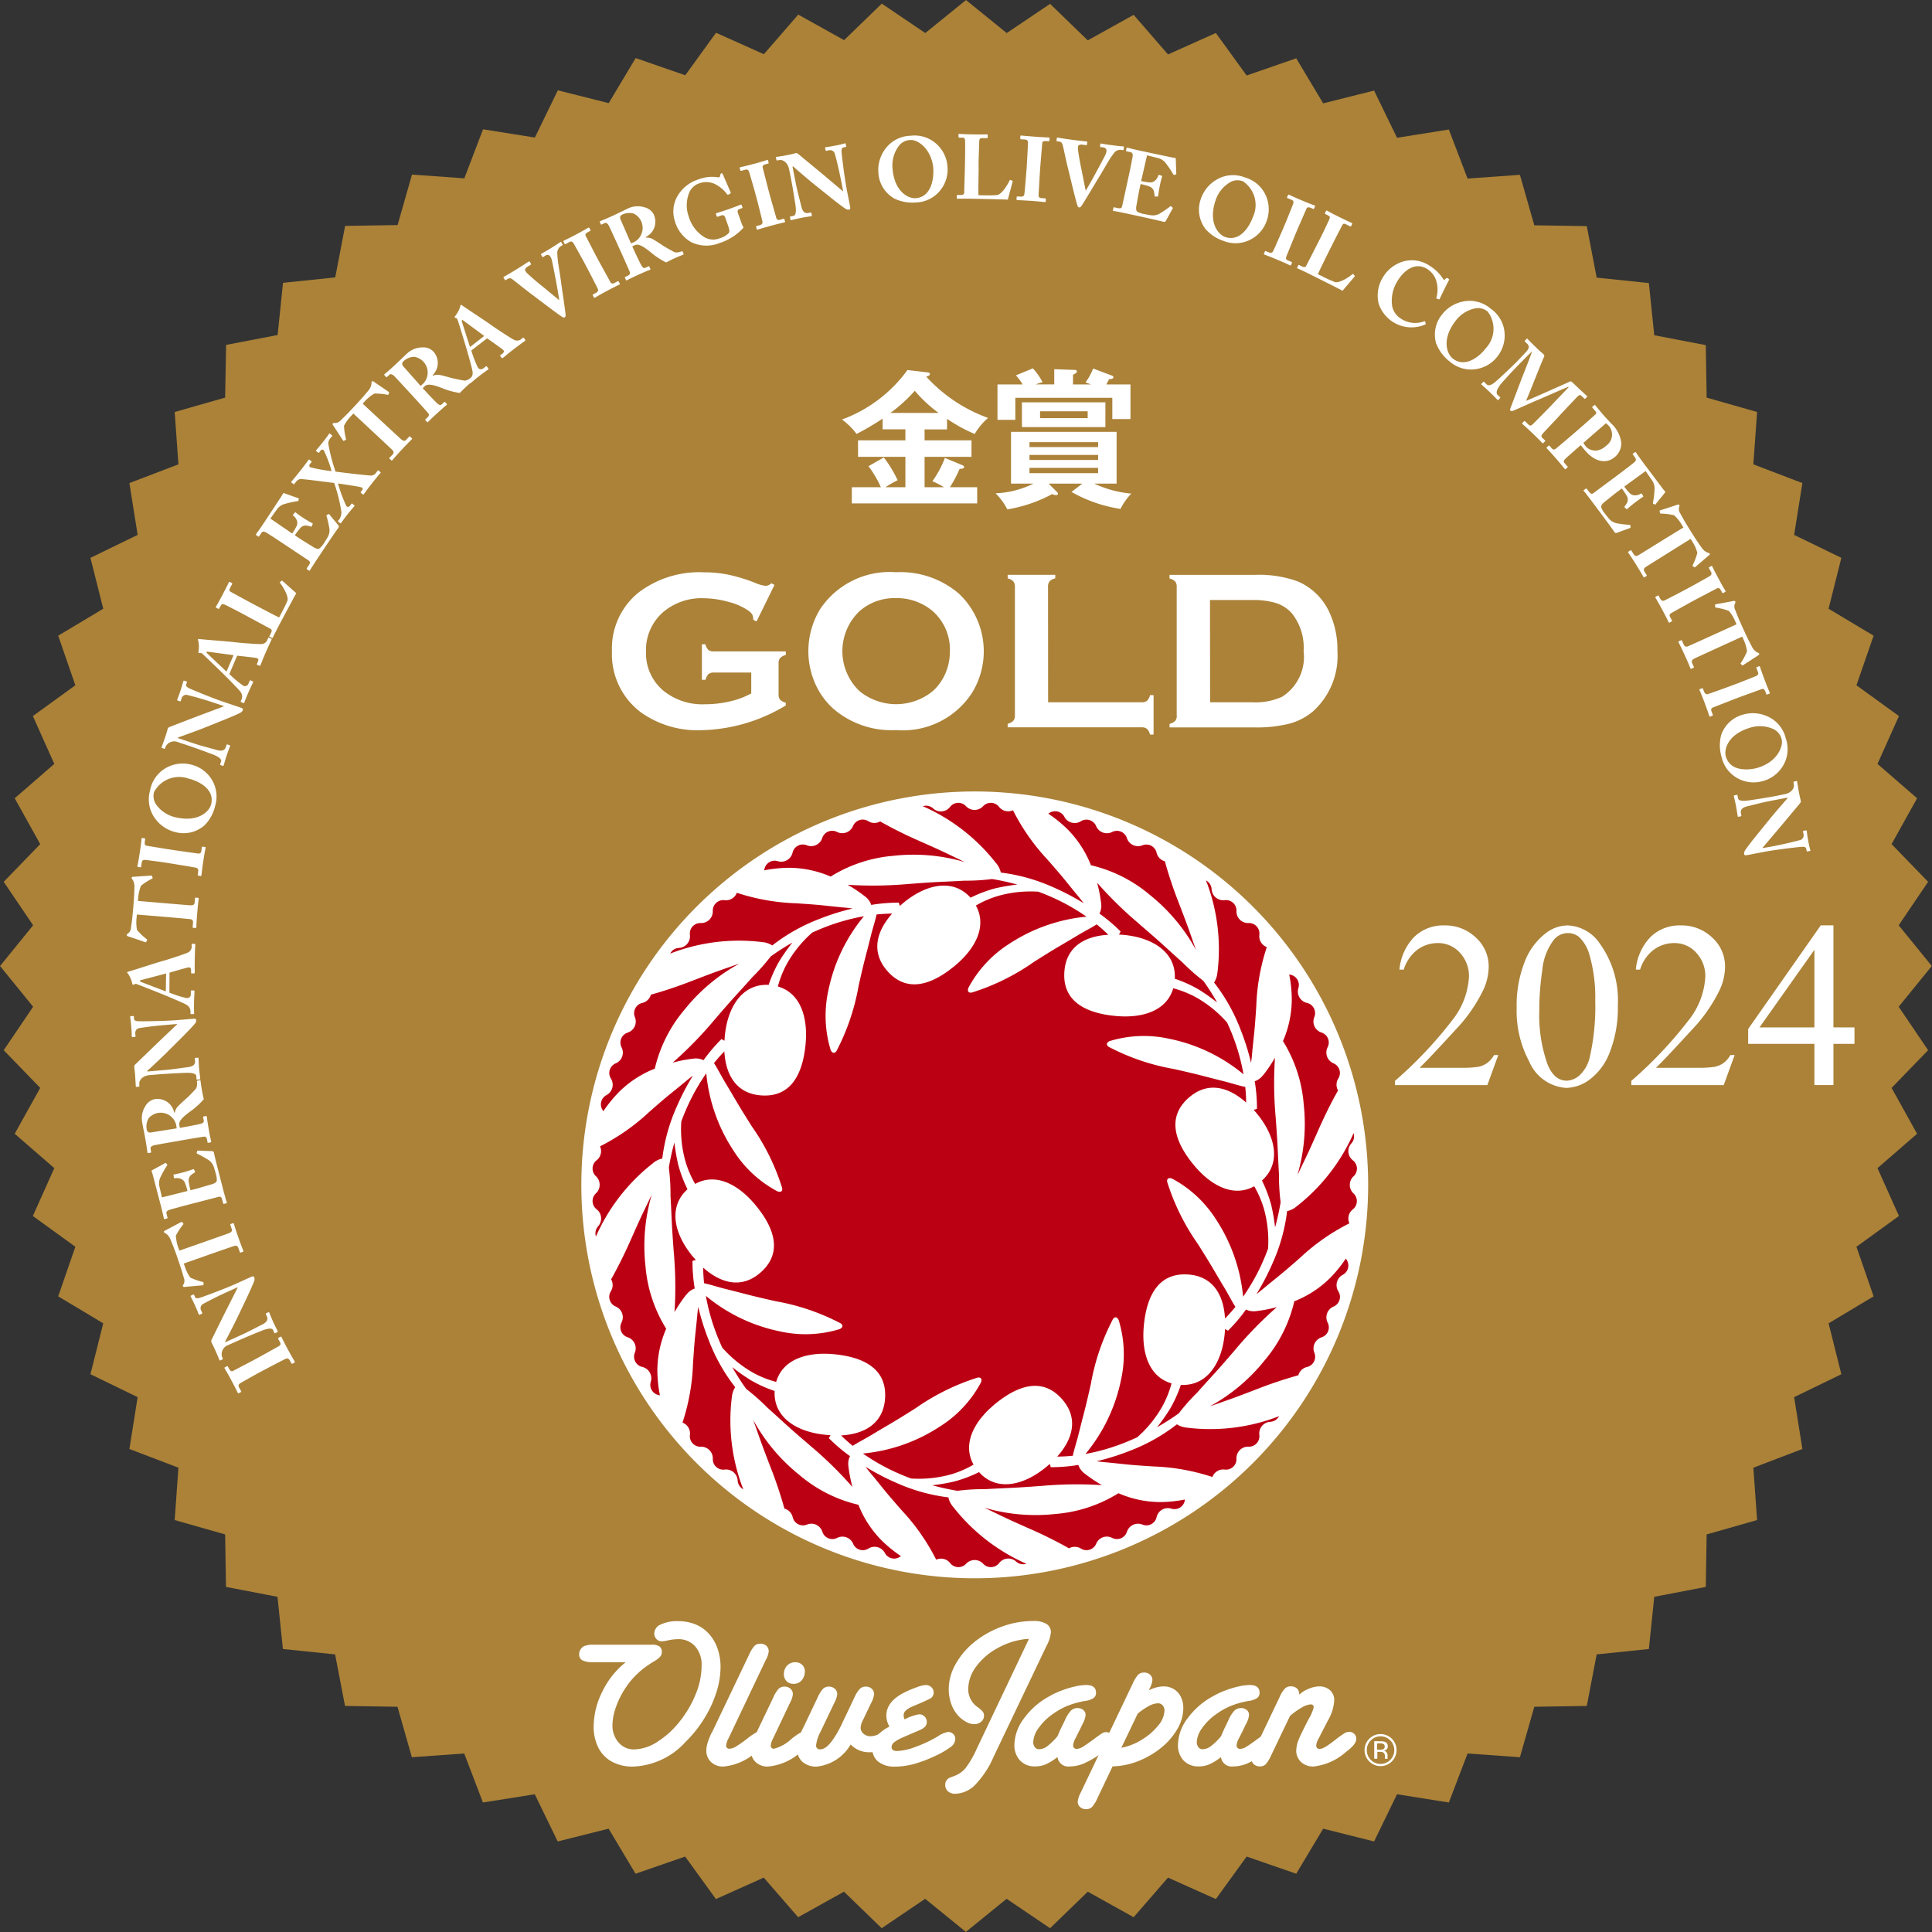 <svg viewBox="0 0 117.116 117.116" height="117.116" width="117.116" xmlns:xlink="http://www.w3.org/1999/xlink" xmlns="http://www.w3.org/2000/svg">
  <rect x="0" y="0" width="117.116" height="117.116" fill="#333333" stroke="none"/>
  <defs>
    <clipPath id="clip-path">
      <path fill="none" d="M292.741,232l-2.635-1.783-2.285,2.213-2.78-1.547-2.084,2.4-2.9-1.3-1.865,2.576-3.006-1.041-1.634,2.73-3.086-.775-1.39,2.862-3.142-.5-1.135,2.972-3.173-.227-.872,3.06-3.181.05-.6,3.123-3.165.328-.327,3.164-3.123.6L250.3,254.1l-3.059.872.227,3.173-2.972,1.136.5,3.141-2.861,1.391.775,3.085-2.73,1.634,1.04,3.006-2.576,1.866,1.3,2.9-2.4,2.083,1.546,2.78-2.213,2.285,1.783,2.635-2.005,2.469,2.005,2.469-1.783,2.635,2.213,2.285-1.546,2.78,2.4,2.084-1.3,2.9,2.576,1.866-1.04,3.006,2.73,1.634-.775,3.086,2.861,1.39-.5,3.142,2.972,1.135-.227,3.173,3.059.872.051,3.181,3.123.6.327,3.164,3.165.328.6,3.124,3.181.05.872,3.059,3.173-.227,1.135,2.971,3.142-.5,1.39,2.861,3.086-.774,1.634,2.73,3.006-1.04,1.865,2.576,2.9-1.3,2.084,2.4,2.78-1.546,2.285,2.214,2.635-1.783,2.469,2.006,2.469-2.006,2.635,1.783,2.285-2.214,2.78,1.546,2.084-2.4,2.9,1.3,1.866-2.576,3.006,1.04,1.634-2.73,3.086.774,1.39-2.861,3.142.5,1.135-2.971,3.173.227.872-3.059,3.181-.05.6-3.124,3.164-.328.327-3.164,3.124-.6.051-3.181,3.059-.872-.227-3.173,2.972-1.135-.5-3.142,2.862-1.39-.774-3.086,2.729-1.634-1.04-3.006,2.576-1.866-1.3-2.9,2.4-2.084-1.546-2.78,2.214-2.285-1.783-2.635,2.006-2.469-2.006-2.469,1.783-2.635-2.214-2.285,1.546-2.78-2.4-2.083,1.3-2.9-2.576-1.866,1.04-3.006-2.729-1.634.774-3.085-2.862-1.391.5-3.141-2.972-1.136.227-3.173-3.059-.872-.051-3.181-3.124-.6-.327-3.164-3.164-.328-.6-3.123-3.181-.05-.872-3.06-3.173.227-1.135-2.972-3.142.5-1.39-2.862-3.086.775-1.634-2.73-3.006,1.041-1.866-2.576-2.9,1.3-2.084-2.4-2.78,1.547-2.285-2.213L297.679,232,295.21,230Z" data-name="Trazado 12145" id="Trazado_12145"></path>
    </clipPath>
    <linearGradient gradientUnits="objectBoundingBox" y2="-0.682" x2="-6.972" y1="-0.682" x1="-6.974" id="linear-gradient">
      <stop stop-color="#e6c49c" offset="0"></stop>
      <stop stop-color="#d0ac77" offset="0.271"></stop>
      <stop stop-color="#bc9555" offset="0.58"></stop>
      <stop stop-color="#af873f" offset="0.834"></stop>
      <stop stop-color="#ab8238" offset="1"></stop>
    </linearGradient>
  </defs>
  <g transform="translate(-236.652 -229.997)" data-name="Grupo 6846" id="Grupo_6846">
    <g data-name="Grupo 6844" id="Grupo_6844">
      <g clip-path="url(#clip-path)" data-name="Grupo 6843" id="Grupo_6843">
        <rect fill="url(#linear-gradient)" transform="translate(178.094 288.556) rotate(-45)" height="165.628" width="165.628" data-name="Rectángulo 3058" id="Rectángulo_3058"></rect>
      </g>
    </g>
    <path fill="#fff" d="M319.588,301.823a23.848,23.848,0,1,1-23.848-23.848,23.847,23.847,0,0,1,23.848,23.848" data-name="Trazado 12146" id="Trazado_12146"></path>
    <path fill="#bc0013" d="M313.226,295.16a1.051,1.051,0,0,1-.514.381,10.06,10.06,0,0,1,.137,1.674l-.2.061c.06.064.117.131.175.2,1.161,1.4,1.508,3.024.327,4.086a8,8,0,0,1,.564,1.492,11.823,11.823,0,0,1,.23,1.344,13.989,13.989,0,0,0,.337-1.527,12.463,12.463,0,0,1-.1-1.682c-.09-1.6-.052-1.449-.2-3.461a23.2,23.2,0,0,1-.042-3.614,8.671,8.671,0,0,1-.706,1.047m-23.769-10.309a10.06,10.06,0,0,1,1.675-.137l.06.2c.066-.058.13-.118.2-.175,1.394-1.16,3.024-1.506,4.085-.326a8.156,8.156,0,0,1,1.493-.566,12.13,12.13,0,0,1,1.342-.229,14.377,14.377,0,0,0-1.526-.336,12.477,12.477,0,0,1-1.682.1c-1.6.09-1.448.051-3.46.206a23.859,23.859,0,0,1-3.615.042,8.9,8.9,0,0,1,1.049.705,1.055,1.055,0,0,1,.379.514m16.28,1.181a23.58,23.58,0,0,1-2.586-2.523,8.5,8.5,0,0,1,.241,1.239,1.029,1.029,0,0,1-.1.631,9.875,9.875,0,0,1,1.283,1.087l-.1.184c.087.005.176.01.265.018,1.807.165,3.205,1.073,3.119,2.659a7.9,7.9,0,0,1,1.455.657,11.412,11.412,0,0,1,1.111.784,13.837,13.837,0,0,0-.839-1.315,12.714,12.714,0,0,1-1.264-1.117c-1.2-1.07-1.058-.988-2.59-2.3m-25.353,6.95.182.1.018-.265c.167-1.807,1.074-3.2,2.661-3.121a7.81,7.81,0,0,1,.655-1.455,11.507,11.507,0,0,1,.786-1.11,14.285,14.285,0,0,0-1.317.841,12.715,12.715,0,0,1-1.117,1.262c-1.068,1.2-.987,1.059-2.3,2.59a23.862,23.862,0,0,1-2.525,2.587,8.692,8.692,0,0,1,1.238-.242,1.062,1.062,0,0,1,.632.094,10.031,10.031,0,0,1,1.088-1.282M318.7,301.31a.638.638,0,0,0-.042-.978.7.7,0,0,1-.089-1.021.641.641,0,0,0,.136-.623,11.525,11.525,0,0,1-3.468,4.451,1.3,1.3,0,0,1-.561.275,10.9,10.9,0,0,1-.874,3.139,14.585,14.585,0,0,1-.985,1.89c.121-.093.243-.187.358-.281,1.07-.892.989-.776,2.3-1.931a12.7,12.7,0,0,1,2.978-2.078.7.7,0,0,1,.2-.84.637.637,0,0,0,.042-.977.709.709,0,0,1,0-1.026m-7.6,9.353-.186-.1c0,.086-.009.175-.016.264-.165,1.807-1.072,3.2-2.659,3.121a7.842,7.842,0,0,1-.656,1.454,11.523,11.523,0,0,1-.786,1.111,14.49,14.49,0,0,0,1.316-.839,12.069,12.069,0,0,1,1.12-1.264c1.068-1.2.987-1.06,2.3-2.591a23.476,23.476,0,0,1,2.526-2.587,8.663,8.663,0,0,1-1.241.242,1.062,1.062,0,0,1-.631-.094,9.877,9.877,0,0,1-1.088,1.281m-25.353,6.951a23.612,23.612,0,0,1,2.585,2.525,8.425,8.425,0,0,1-.241-1.239,1.067,1.067,0,0,1,.092-.632,10.11,10.11,0,0,1-1.281-1.089l.1-.184c-.088,0-.175-.011-.264-.017-1.807-.165-3.206-1.073-3.121-2.659a7.871,7.871,0,0,1-1.453-.656,11.587,11.587,0,0,1-1.113-.786,13.851,13.851,0,0,0,.84,1.316,12.778,12.778,0,0,1,1.265,1.117c1.195,1.069,1.057.989,2.59,2.3m-9.5-17.108a1.273,1.273,0,0,1,.559-.273,10.96,10.96,0,0,1,.874-3.139,14.764,14.764,0,0,1,.984-1.889c-.12.091-.243.187-.357.282-1.069.889-.988.773-2.3,1.928a12.722,12.722,0,0,1-2.976,2.078.7.7,0,0,1-.2.839.636.636,0,0,0-.041.978.709.709,0,0,1,0,1.026.635.635,0,0,0,.041.977.706.706,0,0,1,.089,1.022.637.637,0,0,0-.136.624,11.524,11.524,0,0,1,3.469-4.453M302.021,318.8a10.045,10.045,0,0,1-1.673.137l-.06-.2c-.064.059-.131.118-.2.175-1.4,1.16-3.026,1.506-4.088.324a8.064,8.064,0,0,1-1.49.565,11.534,11.534,0,0,1-1.344.231,14.221,14.221,0,0,0,1.528.336,12.3,12.3,0,0,1,1.682-.1c1.6-.09,1.449-.051,3.459-.2a23.616,23.616,0,0,1,3.617-.042,8.977,8.977,0,0,1-1.05-.705,1.082,1.082,0,0,1-.381-.515m11.5-13.116a7.26,7.26,0,0,0-.261-2.451,6.183,6.183,0,0,0-.579-1.332c-1.215.678-2.579.014-3.648-1.272-1.184-1.422-1.688-2.96-.253-4.152,1.115-.927,2.348-.6,3.412.35,0-.249-.014-.567-.052-.947-.328-.061-.821-.225-1.271-.338-1.415-.351-1.271-.345-3.055-.749a13.447,13.447,0,0,1-3.955-1.345c-.273-.206.059-.348.059-.348a7.121,7.121,0,0,1,3.615-.139,10.23,10.23,0,0,1,4.5,2.154,12.514,12.514,0,0,0-.737-2.547c-.083-.2-.17-.4-.257-.588a7.173,7.173,0,0,0-1.916-1.549,6.187,6.187,0,0,0-1.352-.532c-.383,1.338-1.814,1.833-3.477,1.681-1.844-.17-3.287-.9-3.114-2.759.131-1.441,1.232-2.085,2.658-2.165-.177-.175-.411-.392-.707-.632-.276.188-.74.42-1.138.659-1.247.752-1.142.654-2.688,1.633a13.509,13.509,0,0,1-3.748,1.844c-.338.046-.2-.29-.2-.29a7.135,7.135,0,0,1,2.456-2.654,10.277,10.277,0,0,1,4.7-1.658,12.568,12.568,0,0,0-2.321-1.277c-.2-.087-.4-.164-.6-.237a7.248,7.248,0,0,0-2.452.262,6.14,6.14,0,0,0-1.332.578c.678,1.217.015,2.58-1.271,3.648-1.424,1.184-2.96,1.688-4.154.25-.923-1.111-.6-2.344.351-3.409a9.412,9.412,0,0,0-.947.054c-.063.326-.226.818-.338,1.268-.35,1.416-.346,1.27-.749,3.057a13.544,13.544,0,0,1-1.343,3.954c-.207.272-.35-.06-.35-.06a7.135,7.135,0,0,1-.14-3.614,10.258,10.258,0,0,1,2.155-4.5,12.706,12.706,0,0,0-2.546.737c-.2.082-.4.168-.588.255a7.233,7.233,0,0,0-1.55,1.918,6.1,6.1,0,0,0-.532,1.351c1.338.38,1.833,1.814,1.681,3.477-.17,1.845-.9,3.288-2.759,3.118-1.441-.133-2.086-1.235-2.166-2.662-.174.178-.39.411-.63.708.186.275.421.74.657,1.137.753,1.247.655,1.143,1.632,2.691a13.437,13.437,0,0,1,1.845,3.746c.048.338-.289.2-.289.2a7.085,7.085,0,0,1-2.653-2.454,10.249,10.249,0,0,1-1.658-4.7,12.543,12.543,0,0,0-1.278,2.321c-.085.2-.163.4-.236.6a7.162,7.162,0,0,0,.261,2.452,6.193,6.193,0,0,0,.579,1.333c1.214-.679,2.579-.015,3.647,1.27,1.185,1.423,1.688,2.959.252,4.155-1.113.924-2.346.6-3.412-.351,0,.249.016.566.053.947.329.061.82.226,1.272.338,1.412.35,1.27.345,3.054.748a13.555,13.555,0,0,1,3.956,1.345c.272.206-.062.348-.062.348a7.084,7.084,0,0,1-3.612.14,10.234,10.234,0,0,1-4.5-2.155,12.573,12.573,0,0,0,.738,2.547c.084.2.168.4.254.587a7.289,7.289,0,0,0,1.919,1.551,6.239,6.239,0,0,0,1.352.532c.38-1.338,1.813-1.835,3.479-1.682,1.844.17,3.285.9,3.115,2.761-.134,1.441-1.234,2.085-2.661,2.164.177.175.411.391.707.633.276-.188.741-.42,1.138-.661,1.247-.752,1.142-.653,2.688-1.631a13.716,13.716,0,0,1,3.749-1.848c.337-.044.2.293.2.293a7.088,7.088,0,0,1-2.456,2.652,10.217,10.217,0,0,1-4.7,1.658,12.385,12.385,0,0,0,2.321,1.279c.2.086.4.164.6.237a7.31,7.31,0,0,0,2.451-.26,6.178,6.178,0,0,0,1.334-.581c-.679-1.216-.015-2.579,1.27-3.648,1.425-1.183,2.958-1.687,4.154-.251.924,1.112.6,2.346-.352,3.412a9.438,9.438,0,0,0,.948-.054c.061-.328.226-.821.338-1.27.349-1.416.346-1.272.748-3.056a13.6,13.6,0,0,1,1.345-3.957c.205-.271.347.063.347.063a7.1,7.1,0,0,1,.142,3.613,10.216,10.216,0,0,1-2.155,4.5A12.407,12.407,0,0,0,305,317.38q.3-.125.585-.253a7.167,7.167,0,0,0,1.551-1.92,6.237,6.237,0,0,0,.534-1.351c-1.339-.382-1.834-1.814-1.682-3.477.169-1.845.9-3.286,2.76-3.117,1.44.133,2.083,1.234,2.162,2.661a9.205,9.205,0,0,0,.634-.708c-.188-.275-.42-.739-.659-1.136-.753-1.248-.654-1.144-1.632-2.692a13.61,13.61,0,0,1-1.847-3.746c-.045-.336.292-.2.292-.2a7.1,7.1,0,0,1,2.653,2.454,10.258,10.258,0,0,1,1.657,4.706,12.48,12.48,0,0,0,1.28-2.321c.085-.2.162-.4.236-.6m-35.27,2.806a1.068,1.068,0,0,1,.511-.379,10.032,10.032,0,0,1-.135-1.675l.2-.059c-.059-.067-.119-.133-.176-.2-1.159-1.394-1.506-3.022-.326-4.085a7.933,7.933,0,0,1-.564-1.493,11.227,11.227,0,0,1-.229-1.34,13.647,13.647,0,0,0-.338,1.524,12.412,12.412,0,0,1,.1,1.683c.088,1.6.05,1.449.2,3.46a23.719,23.719,0,0,1,.042,3.614,8.768,8.768,0,0,1,.706-1.048m36.186-15.371a8.524,8.524,0,0,1,1.249,3.8,10.992,10.992,0,0,1-.38,4.315c.493-1.036.548-1.1,1.286-2.772.429-.966.829-1.748,1.178-2.361a.7.7,0,0,1,.011-.716.635.635,0,0,0-.295-.932.709.709,0,0,1-.352-.964.634.634,0,0,0-.372-.9.7.7,0,0,1-.433-.93.637.637,0,0,0-.452-.867.706.706,0,0,1-.514-.888.635.635,0,0,0-.524-.825.28.28,0,0,0-.031-.008,7.81,7.81,0,0,1,.156,1.5,6.4,6.4,0,0,1-.535,2.541l.008.01m3.8,13.175a7.8,7.8,0,0,1-.947,1.169,6.384,6.384,0,0,1-2.175,1.416v.013a8.526,8.526,0,0,1-1.8,3.574,11.053,11.053,0,0,1-3.324,2.785c1.081-.386,1.166-.393,2.873-1.052a25.962,25.962,0,0,1,2.5-.835.7.7,0,0,1,.516-.5.638.638,0,0,0,.452-.868.705.705,0,0,1,.433-.93.632.632,0,0,0,.372-.9.708.708,0,0,1,.352-.964.636.636,0,0,0,.295-.933.707.707,0,0,1,.264-.992.634.634,0,0,0,.212-.954.182.182,0,0,0-.016-.026m-23.821,15.03a1.317,1.317,0,0,1-.274-.561,10.967,10.967,0,0,1-3.139-.874,14.754,14.754,0,0,1-1.888-.983c.093.12.187.242.283.356.887,1.067.773.987,1.927,2.3a12.753,12.753,0,0,1,2.076,2.977.707.707,0,0,1,.842.2.635.635,0,0,0,.977.043.707.707,0,0,1,1.026,0,.635.635,0,0,0,.977-.043.7.7,0,0,1,1.021-.088.639.639,0,0,0,.624.136,11.532,11.532,0,0,1-4.452-3.467m-5.734-.113-.013,0A8.509,8.509,0,0,1,285.1,319.4a11.065,11.065,0,0,1-2.786-3.323c.386,1.081.392,1.164,1.052,2.871a25.972,25.972,0,0,1,.837,2.5.7.7,0,0,1,.5.513.637.637,0,0,0,.869.452.7.7,0,0,1,.929.434.637.637,0,0,0,.9.375.706.706,0,0,1,.964.349.635.635,0,0,0,.933.295.707.707,0,0,1,.991.266.634.634,0,0,0,.954.211.231.231,0,0,0,.025-.015,8.042,8.042,0,0,1-1.167-.946,6.394,6.394,0,0,1-1.417-2.176m-7.665-6.529a1.314,1.314,0,0,1,.2-.59,10.978,10.978,0,0,1-1.6-2.836,14.565,14.565,0,0,1-.641-2.031c-.02.15-.039.3-.053.45-.128,1.384-.152,1.246-.264,2.992a12.767,12.767,0,0,1-.637,3.573.7.7,0,0,1,.451.738.637.637,0,0,0,.661.722.707.707,0,0,1,.726.725.636.636,0,0,0,.721.661.705.705,0,0,1,.785.659.639.639,0,0,0,.34.535,11.516,11.516,0,0,1-.691-5.6m27.57,1.862a1.3,1.3,0,0,1-.591-.2,10.967,10.967,0,0,1-2.837,1.6,14.767,14.767,0,0,1-2.031.64c.149.019.3.04.452.054,1.383.127,1.247.152,2.992.261a12.777,12.777,0,0,1,3.574.639.7.7,0,0,1,.737-.451.637.637,0,0,0,.722-.661.7.7,0,0,1,.725-.725.637.637,0,0,0,.661-.722.706.706,0,0,1,.659-.786.637.637,0,0,0,.536-.34,11.51,11.51,0,0,1-5.6.692m1.862-27.571a1.3,1.3,0,0,1-.2.591,10.917,10.917,0,0,1,1.6,2.837,14.492,14.492,0,0,1,.641,2.033c.021-.151.04-.3.054-.453.127-1.385.151-1.246.264-2.993a12.753,12.753,0,0,1,.637-3.573.7.7,0,0,1-.451-.737.637.637,0,0,0-.661-.722.7.7,0,0,1-.725-.725.638.638,0,0,0-.722-.661.705.705,0,0,1-.785-.659.646.646,0,0,0-.341-.537,11.526,11.526,0,0,1,.692,5.6m-6,31.546-.012.009a8.52,8.52,0,0,1-3.8,1.249,11,11,0,0,1-4.317-.38c1.036.492,1.1.549,2.773,1.288a25.913,25.913,0,0,1,2.359,1.176.706.706,0,0,1,.716.01.635.635,0,0,0,.933-.295.7.7,0,0,1,.964-.349.637.637,0,0,0,.9-.375.707.707,0,0,1,.931-.434.635.635,0,0,0,.867-.452.7.7,0,0,1,.887-.512.635.635,0,0,0,.825-.525c0-.011.006-.019.008-.028a8.087,8.087,0,0,1-1.495.155,6.417,6.417,0,0,1-2.541-.537m-27.419-9.981a8.506,8.506,0,0,1-1.251-3.8,11.043,11.043,0,0,1,.379-4.314c-.491,1.034-.547,1.1-1.284,2.769-.429.966-.829,1.746-1.178,2.36a.7.7,0,0,1-.01.717.635.635,0,0,0,.294.933.706.706,0,0,1,.35.964.635.635,0,0,0,.375.9.707.707,0,0,1,.433.93.636.636,0,0,0,.452.868.708.708,0,0,1,.514.889.633.633,0,0,0,.524.824l.028.008a8.17,8.17,0,0,1-.156-1.5,6.407,6.407,0,0,1,.538-2.541l-.008-.009m20.015-28.2a1.332,1.332,0,0,1,.276.56,11,11,0,0,1,3.136.873,14.914,14.914,0,0,1,1.89.986c-.094-.122-.188-.244-.281-.358-.889-1.069-.776-.989-1.929-2.3a12.845,12.845,0,0,1-2.079-2.977.7.7,0,0,1-.839-.2.635.635,0,0,0-.977-.042.707.707,0,0,1-1.026,0,.635.635,0,0,0-.977.042.7.7,0,0,1-1.022.089.636.636,0,0,0-.625-.136,11.482,11.482,0,0,1,4.453,3.469m5.734.112h.013a8.533,8.533,0,0,1,3.574,1.806,11.011,11.011,0,0,1,2.785,3.325c-.385-1.085-.391-1.166-1.051-2.874a25.4,25.4,0,0,1-.836-2.5.7.7,0,0,1-.5-.513.635.635,0,0,0-.867-.451.709.709,0,0,1-.931-.434.636.636,0,0,0-.9-.375.706.706,0,0,1-.964-.35.637.637,0,0,0-.933-.3.706.706,0,0,1-.991-.264.635.635,0,0,0-.954-.212l-.025.014a8.111,8.111,0,0,1,1.167.948,6.4,6.4,0,0,1,1.416,2.176m-29.556,14.914a8.123,8.123,0,0,1,.949-1.167,6.4,6.4,0,0,1,2.174-1.416v-.013a8.523,8.523,0,0,1,1.807-3.573,11.03,11.03,0,0,1,3.323-2.784c-1.082.385-1.165.39-2.872,1.05-.986.381-1.821.65-2.5.837a.707.707,0,0,1-.514.5.635.635,0,0,0-.452.867.705.705,0,0,1-.433.93.637.637,0,0,0-.375.9.706.706,0,0,1-.35.964.634.634,0,0,0-.294.932.708.708,0,0,1-.265.991.635.635,0,0,0-.212.955.138.138,0,0,0,.014.024m9.652-10.247a1.3,1.3,0,0,1,.588.2,11.024,11.024,0,0,1,2.839-1.6,14.45,14.45,0,0,1,2.031-.639c-.151-.021-.3-.041-.452-.053-1.384-.128-1.244-.153-2.992-.264a12.84,12.84,0,0,1-3.574-.637.7.7,0,0,1-.736.45.637.637,0,0,0-.721.661.707.707,0,0,1-.726.725.637.637,0,0,0-.661.722.706.706,0,0,1-.659.785.636.636,0,0,0-.537.343,11.507,11.507,0,0,1,5.6-.693m4.133-3.977.011-.008a8.523,8.523,0,0,1,3.8-1.25,11,11,0,0,1,4.32.383c-1.04-.494-1.1-.548-2.777-1.29a25.937,25.937,0,0,1-2.36-1.176.7.7,0,0,1-.715-.011.636.636,0,0,0-.933.3.707.707,0,0,1-.964.35.636.636,0,0,0-.9.375.707.707,0,0,1-.929.434.637.637,0,0,0-.869.451.705.705,0,0,1-.887.513.634.634,0,0,0-.825.526c0,.008-.005.017-.007.027a8.066,8.066,0,0,1,1.494-.155,6.429,6.429,0,0,1,2.54.536" data-name="Trazado 12147" id="Trazado_12147"></path>
    <path fill="#fff" d="M274.584,330.759h-2.026a1.332,1.332,0,0,1-.616-.122.4.4,0,0,1-.182-.368.541.541,0,0,1,.089-.294.485.485,0,0,1,.234-.2,1.553,1.553,0,0,1,.6-.077h3.476a.806.806,0,0,1,.472.106.4.4,0,0,1,.141.339.42.42,0,0,1-.1.277,1.547,1.547,0,0,1-.38.292,6.134,6.134,0,0,0-.709.49,5.444,5.444,0,0,0-.541.507,4.761,4.761,0,0,0-.471.61,4.976,4.976,0,0,0-.574,1.143,3.36,3.36,0,0,0-.218,1.091,1.56,1.56,0,0,0,.37,1.071,1.2,1.2,0,0,0,.943.42,2.673,2.673,0,0,0,1.4-.455,5.369,5.369,0,0,0,1.346-1.217,6.636,6.636,0,0,0,.98-1.659,4.583,4.583,0,0,0,.365-1.736,1.69,1.69,0,0,0-.392-1.182,1.346,1.346,0,0,0-1.052-.433,2.893,2.893,0,0,0-.666.09,1.53,1.53,0,0,1-.324.039.4.4,0,0,1-.306-.142.474.474,0,0,1-.129-.329.608.608,0,0,1,.393-.549,2.34,2.34,0,0,1,1.058-.2,2.743,2.743,0,0,1,1.043.193,2.232,2.232,0,0,1,.817.572,2.579,2.579,0,0,1,.524.894,3.388,3.388,0,0,1,.182,1.136,5.1,5.1,0,0,1-.26,1.54,7.015,7.015,0,0,1-.743,1.589,7.474,7.474,0,0,1-1.114,1.391,4.524,4.524,0,0,1-3.193,1.5,2.61,2.61,0,0,1-1.266-.294,1.977,1.977,0,0,1-.828-.846,2.769,2.769,0,0,1-.287-1.295,4.739,4.739,0,0,1,.544-2.146,5.063,5.063,0,0,1,1.4-1.747" data-name="Trazado 12148" id="Trazado_12148"></path>
    <path fill="#fff" d="M279.808,335.021l2.256-4.726a2.03,2.03,0,0,1,.33-.533.493.493,0,0,1,.356-.126.518.518,0,0,1,.36.129.436.436,0,0,1,.141.336,1.341,1.341,0,0,1-.179.523l-2.268,4.771a1.092,1.092,0,0,0-.132.4.181.181,0,0,0,.2.207.805.805,0,0,0,.393-.132,7.424,7.424,0,0,0,.67-.468,3.744,3.744,0,0,1,.468-.333.583.583,0,0,1,.27-.087.419.419,0,0,1,.3.123.408.408,0,0,1,.125.3c0,.212-.2.478-.614.8a3.4,3.4,0,0,1-1.978.878,1.04,1.04,0,0,1-.748-.271.919.919,0,0,1-.288-.7,1.637,1.637,0,0,1,.076-.464,4.786,4.786,0,0,1,.254-.633" data-name="Trazado 12149" id="Trazado_12149"></path>
    <path fill="#fff" d="M282.512,335.021l1.016-2.124a2.006,2.006,0,0,1,.326-.53.5.5,0,0,1,.36-.129.516.516,0,0,1,.356.129.429.429,0,0,1,.145.336,1.4,1.4,0,0,1-.178.523l-1.029,2.169a1.112,1.112,0,0,0-.132.4.181.181,0,0,0,.2.207,2.467,2.467,0,0,0,1.062-.6,3.815,3.815,0,0,1,.469-.333.59.59,0,0,1,.27-.087.417.417,0,0,1,.3.123.41.41,0,0,1,.125.3q0,.316-.614.8a3.387,3.387,0,0,1-1.978.878,1.042,1.042,0,0,1-.752-.271.923.923,0,0,1-.284-.7,1.714,1.714,0,0,1,.085-.484,4.972,4.972,0,0,1,.245-.613m2.935-3.693a.776.776,0,0,1-.188.532.624.624,0,0,1-.5.216.556.556,0,0,1-.418-.164.574.574,0,0,1-.162-.423.719.719,0,0,1,.2-.523.656.656,0,0,1,.491-.2.583.583,0,0,1,.415.155.532.532,0,0,1,.165.407" data-name="Trazado 12150" id="Trazado_12150"></path>
    <path fill="#fff" d="M288.218,335.744a2.7,2.7,0,0,1-2.059,1.343,1.243,1.243,0,0,1-.864-.291,1.013,1.013,0,0,1-.323-.794,3.367,3.367,0,0,1,.4-1.33l.845-1.776a1.936,1.936,0,0,1,.323-.522.5.5,0,0,1,.363-.136.51.51,0,0,1,.355.13.426.426,0,0,1,.146.335,1.375,1.375,0,0,1-.178.523l-.838,1.756a2.321,2.321,0,0,0-.264.8.225.225,0,0,0,.251.259q.349,0,.752-.568a6.8,6.8,0,0,0,.409-.672l.086-.168c.026-.051.055-.113.086-.183s.085-.186.164-.346l.574-1.208a1.875,1.875,0,0,1,.327-.522.5.5,0,0,1,.366-.136.512.512,0,0,1,.36.13.432.432,0,0,1,.141.335,1.507,1.507,0,0,1-.178.523l-.448.936c-.009.022-.027.058-.053.11a1.161,1.161,0,0,0-.139.445.486.486,0,0,0,.175.375.628.628,0,0,0,.432.154,1.12,1.12,0,0,0,.488-.128,1.062,1.062,0,0,1,.389-.129.384.384,0,0,1,.287.119.391.391,0,0,1,.115.281.692.692,0,0,1-.395.581,1.713,1.713,0,0,1-.923.245,1.533,1.533,0,0,1-1.174-.471" data-name="Trazado 12151" id="Trazado_12151"></path>
    <path fill="#fff" d="M290.566,334.659a1.4,1.4,0,0,1-.185-.665q0-.871,1.16-1.433a7.08,7.08,0,0,1,.723-.3,1.8,1.8,0,0,1,.492-.119.5.5,0,0,1,.352.129.425.425,0,0,1,.143.329.413.413,0,0,1-.186.349c-.078.047-.3.147-.645.3l-.456.194a1.391,1.391,0,0,0-.412.252.39.39,0,0,0-.122.283.66.66,0,0,0,.059.246,2.884,2.884,0,0,1,.891-.309.463.463,0,0,1,.454.458.432.432,0,0,1-.1.287.9.9,0,0,1-.341.216c-.074.035-.213.1-.415.181l-.593.258a2.434,2.434,0,0,0-.525.294.378.378,0,0,0-.162.294c0,.158.113.239.338.239a3.5,3.5,0,0,0,1.1-.246,7.879,7.879,0,0,0,1.349-.632,1.633,1.633,0,0,1,.633-.278.436.436,0,0,1,.317.123.417.417,0,0,1,.125.31.612.612,0,0,1-.258.462,5.125,5.125,0,0,1-.942.552,8.079,8.079,0,0,1-1.323.5,4.391,4.391,0,0,1-1.124.155,1.575,1.575,0,0,1-1.013-.294.974.974,0,0,1-.366-.8q0-.8,1.029-1.33" data-name="Trazado 12152" id="Trazado_12152"></path>
    <path fill="#fff" d="M299.029,329.339l-.04.006-.125.007a4.486,4.486,0,0,0-1.738.551,3.961,3.961,0,0,0-1.3,1.12,2.329,2.329,0,0,0-.482,1.383,1.326,1.326,0,0,0,.607,1.1,1.568,1.568,0,0,1,.28.256.4.4,0,0,1,.07.241.461.461,0,0,1-.172.362.624.624,0,0,1-.423.149,1.008,1.008,0,0,1-.454-.12,1.913,1.913,0,0,1-.475-.352,2.052,2.052,0,0,1-.459-.748,2.672,2.672,0,0,1-.155-.9,3.1,3.1,0,0,1,.426-1.534,4.609,4.609,0,0,1,1.148-1.34,5.75,5.75,0,0,1,1.648-.919,5.467,5.467,0,0,1,1.9-.34,1.478,1.478,0,0,1,.8.175.57.57,0,0,1,.271.51,2.14,2.14,0,0,1-.271.833c-.035.077-.061.133-.079.168l-3.126,6.553a5.725,5.725,0,0,1-1.108,1.686,1.764,1.764,0,0,1-1.228.548.627.627,0,0,1-.426-.148.49.49,0,0,1-.167-.382.457.457,0,0,1,.329-.464l.2-.078a1.616,1.616,0,0,0,.706-.487,6,6,0,0,0,.673-1.166Z" data-name="Trazado 12153" id="Trazado_12153"></path>
    <path fill="#fff" d="M300.751,336.512a3.381,3.381,0,0,1-.722.445,1.638,1.638,0,0,1-.624.117,1.206,1.206,0,0,1-.919-.358,1.333,1.333,0,0,1-.341-.959,2.731,2.731,0,0,1,.578-1.589,4.57,4.57,0,0,1,1.527-1.336,4.808,4.808,0,0,1,.735-.349,5.944,5.944,0,0,1,.821-.252,3.232,3.232,0,0,1,.686-.09c.4,0,.6.155.6.465a.38.38,0,0,1-.149.325,1.243,1.243,0,0,1-.524.178,5.16,5.16,0,0,0-1.072.3,4.386,4.386,0,0,0-.887.5,3.446,3.446,0,0,0-.855.848,1.546,1.546,0,0,0-.319.837.5.5,0,0,0,.1.32.316.316,0,0,0,.261.119.845.845,0,0,0,.492-.184,4,4,0,0,0,.616-.6l.059-.142q.178-.406.2-.432l.205-.426a1.985,1.985,0,0,1,.352-.556.56.56,0,0,1,.4-.154.514.514,0,0,1,.35.119.378.378,0,0,1,.139.3,1.411,1.411,0,0,1-.172.522l-.217.446-.1.2-.1.2a1.239,1.239,0,0,0-.165.452.205.205,0,0,0,.231.233.77.77,0,0,0,.366-.133q.221-.132.762-.533c.21-.155.35-.251.419-.29a.434.434,0,0,1,.221-.058.456.456,0,0,1,.307.119.369.369,0,0,1,.135.281q0,.393-.825.949a5.908,5.908,0,0,1-1.019.572,2.172,2.172,0,0,1-.8.158.656.656,0,0,1-.745-.562" data-name="Trazado 12154" id="Trazado_12154"></path>
    <path fill="#fff" d="M306.291,332.464a2.013,2.013,0,0,1,.891-.239,1.186,1.186,0,0,1,.626.164,1.129,1.129,0,0,1,.423.465,1.507,1.507,0,0,1,.151.688,2.52,2.52,0,0,1-.356,1.259,4.056,4.056,0,0,1-.973,1.133,5.2,5.2,0,0,1-1.388.814,4.512,4.512,0,0,1-1.57.326l-.923,1.936a1.933,1.933,0,0,1-.32.521.505.505,0,0,1-.367.138.516.516,0,0,1-.356-.129.428.428,0,0,1-.146-.335,1.457,1.457,0,0,1,.172-.524l3.166-6.637a2.025,2.025,0,0,1,.331-.533.5.5,0,0,1,.356-.125.507.507,0,0,1,.359.129.428.428,0,0,1,.142.335,1.4,1.4,0,0,1-.178.523Zm-.679,1.427-.983,2.052.047-.006a3.648,3.648,0,0,0,1.22-.5,3.731,3.731,0,0,0,.972-.849,1.478,1.478,0,0,0,.373-.894.46.46,0,0,0-.112-.323.383.383,0,0,0-.3-.122,1.294,1.294,0,0,0-.571.186,3.673,3.673,0,0,0-.649.453" data-name="Trazado 12155" id="Trazado_12155"></path>
    <path fill="#fff" d="M310.665,336.512a3.381,3.381,0,0,1-.722.445,1.635,1.635,0,0,1-.624.117,1.211,1.211,0,0,1-.92-.358,1.341,1.341,0,0,1-.339-.959,2.729,2.729,0,0,1,.577-1.589,4.59,4.59,0,0,1,1.527-1.336,4.854,4.854,0,0,1,.735-.349,5.914,5.914,0,0,1,.822-.252,3.223,3.223,0,0,1,.685-.09c.4,0,.6.155.6.465a.383.383,0,0,1-.149.325,1.243,1.243,0,0,1-.524.178,5.16,5.16,0,0,0-1.072.3,4.386,4.386,0,0,0-.887.5,3.441,3.441,0,0,0-.854.848,1.54,1.54,0,0,0-.32.837.5.5,0,0,0,.1.32.316.316,0,0,0,.261.119.842.842,0,0,0,.492-.184,3.91,3.91,0,0,0,.616-.6l.059-.142q.178-.406.2-.432l.2-.426a2.007,2.007,0,0,1,.353-.556.562.562,0,0,1,.4-.154.516.516,0,0,1,.35.119.38.38,0,0,1,.138.3,1.392,1.392,0,0,1-.172.522l-.217.446c-.03.064-.063.13-.1.2l-.1.2a1.239,1.239,0,0,0-.165.452.205.205,0,0,0,.231.233.773.773,0,0,0,.366-.133q.221-.132.762-.533c.211-.155.351-.251.418-.29a.442.442,0,0,1,.221-.058.457.457,0,0,1,.308.119.366.366,0,0,1,.135.281q0,.393-.825.949a5.908,5.908,0,0,1-1.019.572,2.167,2.167,0,0,1-.8.158.657.657,0,0,1-.746-.562" data-name="Trazado 12156" id="Trazado_12156"></path>
    <path fill="#fff" d="M315.415,332.722a1.758,1.758,0,0,1,.56-.349,1.685,1.685,0,0,1,.639-.148.943.943,0,0,1,.664.232.794.794,0,0,1,.254.613,2.718,2.718,0,0,1-.37,1.2l-.3.575-.271.529a1.09,1.09,0,0,0-.151.419c0,.147.068.221.2.221a.549.549,0,0,0,.218-.053,1.9,1.9,0,0,0,.3-.174c.124-.081.3-.213.529-.394a5.548,5.548,0,0,1,.482-.339.557.557,0,0,1,.276-.074.417.417,0,0,1,.3.123.4.4,0,0,1,.125.3c0,.225-.211.491-.633.8a3.53,3.53,0,0,1-1.965.878,1.064,1.064,0,0,1-.75-.272.925.925,0,0,1-.293-.716,1.939,1.939,0,0,1,.138-.62q.126-.322.62-1.278a2.613,2.613,0,0,0,.3-.7c0-.12-.065-.18-.192-.18a1.263,1.263,0,0,0-.544.2,4.317,4.317,0,0,0-.7.5l-1.148,2.4a2.129,2.129,0,0,1-.327.533.492.492,0,0,1-.36.126.507.507,0,0,1-.359-.133.44.44,0,0,1-.142-.339,1.507,1.507,0,0,1,.178-.523l1.524-3.2a1.989,1.989,0,0,1,.323-.523.5.5,0,0,1,.363-.135.523.523,0,0,1,.364.126.424.424,0,0,1,.138.326Z" data-name="Trazado 12157" id="Trazado_12157"></path>
    <path fill="#fff" d="M321.025,336.772a.963.963,0,0,1-1.37,0,.97.97,0,1,1,1.37,0m-1.274-1.275a.8.8,0,0,0-.243.59.817.817,0,0,0,.241.593.833.833,0,0,0,1.18,0,.841.841,0,0,0,0-1.183.828.828,0,0,0-1.178,0m.569.054a.823.823,0,0,1,.291.038.263.263,0,0,1,.165.27.231.231,0,0,1-.1.21.381.381,0,0,1-.153.051.256.256,0,0,1,.182.1.292.292,0,0,1,.059.165v.077c0,.025,0,.052,0,.08a.194.194,0,0,0,.009.055l.007.013H320.6l0-.01,0-.012,0-.034v-.085a.259.259,0,0,0-.1-.242.436.436,0,0,0-.209-.035h-.147v.418h-.188v-1.063Zm.2.168a.483.483,0,0,0-.228-.04h-.159v.385h.169a.512.512,0,0,0,.179-.023.164.164,0,0,0,.109-.167.16.16,0,0,0-.07-.155" data-name="Trazado 12158" id="Trazado_12158"></path>
    <path fill="#fff" d="M252.262,313.256c-.117.064-.981.549-1.042.588-.111.073-.133.148-.079.25l.126.233c.013.023.012.043-.008.054l-.14.076a.034.034,0,0,1-.047-.018c-.032-.059-.151-.316-.408-.791-.267-.5-.365-.644-.4-.708-.013-.024,0-.042.025-.058l.122-.065c.024-.013.042,0,.054.02l.076.141c.066.121.144.173.232.126.048-.026,1.128-.59,1.186-.623l.373-.2c.048-.027,1.161-.646,1.205-.669.15-.081.135-.167.085-.259l-.107-.2c-.013-.024-.011-.043.013-.057l.136-.073c.019-.011.037,0,.052.025.031.059.121.26.371.721.275.511.4.711.43.765a.039.039,0,0,1-.017.061l-.131.07c-.019.011-.037,0-.05-.023l-.077-.14c-.052-.1-.121-.191-.248-.147-.078.029-1.133.58-1.39.718Z" data-name="Trazado 12159" id="Trazado_12159"></path>
    <path fill="#fff" d="M250.594,308.236c-.446.2-.69.32-.937.444-.193.094-.674.343-.742.391a.294.294,0,0,0-.075.355l.073.161c.012.025,0,.036-.032.05l-.125.058c-.025.01-.038.01-.056-.025-.025-.056-.083-.222-.251-.593-.137-.3-.206-.415-.232-.477-.02-.044-.012-.054.018-.068l.12-.054c.025-.011.048-.016.057.005l.063.141c.039.085.147.1.335.03.352-.119,1.523-.553,2.186-.854l.858-.39c.075-.034.167-.07.2,0a.288.288,0,0,1,.009.232c-.041.122-.2.488-.416.953-.261.554-.561,1.174-.629,1.32-.061.13-.61,1.215-.723,1.406l.018.04,1.014-.461c.417-.189,1.013-.513,1.2-.6.286-.143.4-.3.3-.512l-.057-.126c-.016-.035,0-.046.027-.06l.12-.055c.031-.014.043-.014.059.024s.144.357.252.593c.07.155.242.494.265.544.009.02,0,.03-.033.045l-.131.059a.028.028,0,0,1-.044-.015l-.079-.176c-.051-.111-.248-.117-.6.009-.1.039-.92.364-1.662.7l-.452.2a.589.589,0,0,0-.386.7l.052.128c.012.024-.007.038-.022.046l-.135.062c-.02.008-.033.008-.044-.017s-.024-.069-.067-.163-.109-.265-.228-.526c-.078-.169-.156-.315-.183-.377a.19.19,0,0,1,0-.175c.019-.04.779-1.577.9-1.813.053-.109.638-1.259.679-1.344l-.009-.019Z" data-name="Trazado 12160" id="Trazado_12160"></path>
    <path fill="#fff" d="M247.793,306.591l.063.181a2.445,2.445,0,0,0,.327.666,3.69,3.69,0,0,0,.752.267c.031.006.053.017.054.039v.129c0,.023-.022.037-.04.037-.237.02-.982.088-1.093.1-.073.008-.1-.011-.116-.047s0-.059.043-.125a.458.458,0,0,0,.01-.388c-.081-.281-.142-.505-.331-1.045l-.1-.3c-.2-.565-.3-.781-.384-.995a.811.811,0,0,0-.263-.333c-.07-.034-.107-.056-.12-.093s0-.059.062-.09c.108-.056.717-.38.978-.518a.039.039,0,0,1,.053,0l.08.1c.013.019,0,.034-.028.068a3.752,3.752,0,0,0-.425.65,2.418,2.418,0,0,0,.151.745l.06.171,1.426-.5c.073-.025,1.526-.535,1.6-.566.126-.056.19-.126.146-.25l-.082-.234c-.016-.047,0-.056.034-.07l.119-.042c.026-.009.044-.009.06.034s.06.223.263.8c.192.551.284.763.309.838.015.04,0,.053-.045.068l-.1.034c-.036.013-.053.013-.064-.018l-.093-.264a.176.176,0,0,0-.218-.123c-.112.028-1.705.587-1.8.621Z" data-name="Trazado 12161" id="Trazado_12161"></path>
    <path fill="#fff" d="M248.018,302.193a3.557,3.557,0,0,0-.173-.536.461.461,0,0,0-.228-.2.714.714,0,0,0-.363-.036c-.038.01-.053,0-.06-.031l-.021-.147c0-.028,0-.051.032-.054.1-.008.372-.079.559-.127.24-.062.49-.151.6-.19.031-.014.042.006.053.031l.061.121c.011.021,0,.033-.032.055a1.491,1.491,0,0,0-.244.177.437.437,0,0,0-.111.341,3.76,3.76,0,0,0,.109.552l.319-.082c.289-.076.8-.236.9-.261.278-.071.359-.155.373-.232a1.272,1.272,0,0,0-.068-.461c-.024-.092-.087-.314-.127-.422a.838.838,0,0,0-.281-.36,6.443,6.443,0,0,0-.712-.4c-.026-.015-.036-.029-.03-.047l.03-.106a.036.036,0,0,1,.037-.032l.868.032a.117.117,0,0,1,.111.1c.007.026.031.146.114.487s.232.914.47,1.838c.052.2.1.344.123.451s.059.179.071.227,0,.052-.047.063l-.111.03c-.033.008-.052,0-.063-.042l-.041-.16c-.064-.245-.107-.256-.293-.208l-1.787.463c-.443.115-1.1.295-1.148.315-.166.065-.189.129-.152.271l.054.208c.005.022-.008.031-.046.042l-.128.033a.035.035,0,0,1-.047-.028c-.031-.118-.063-.309-.189-.793l-.49-1.872c-.023-.085-.059-.184-.066-.211s0-.04.015-.049c.069-.041.755-.406.8-.441.024-.017.034-.02.057,0l.064.075a.049.049,0,0,1,0,.07,6.065,6.065,0,0,0-.435.784.941.941,0,0,0-.039.443l.162.71Z" data-name="Trazado 12162" id="Trazado_12162"></path>
    <path fill="#fff" d="M246.911,299.255c-.4.07-.746.131-.891.162-.177.037-.257.122-.244.2l.038.217c.005.026-.011.034-.033.038l-.146.025c-.027.005-.038,0-.043-.025-.008-.049-.022-.218-.125-.808-.053-.3-.152-.775-.191-1a1.386,1.386,0,0,1,.19-1.019.848.848,0,0,1,.535-.412,1.029,1.029,0,0,1,1.211.809l.038-.008a.733.733,0,0,1,.224-.406c.075-.086.5-.468.561-.522s.4-.4.509-.535a.691.691,0,0,0,.044-.415.039.039,0,0,1,.035-.051l.131-.021c.032-.007.05,0,.056.037s.016.186.089.6c.027.156.073.355.106.509a4.62,4.62,0,0,1-.833.753c-.335.248-.7.54-.651.8l.032.184.276-.048c.319-.055.922-.178.99-.2.112-.031.2-.09.187-.172l-.039-.221c-.006-.038.009-.046.036-.051l.13-.022c.038-.007.049,0,.064.078,0,.007.008.145.107.711s.138.694.149.754c.008.042-.008.045-.046.053l-.125.022c-.027.005-.043.006-.048-.02l-.029-.163c-.021-.118-.075-.209-.21-.185-.537.082-1.046.171-1.559.261Zm.452-.858c-.013-.1-.024-.169-.033-.217a.966.966,0,0,0-1.659-.407.96.96,0,0,0-.132.641.3.3,0,0,0,.084.2.226.226,0,0,0,.156.035Z" data-name="Trazado 12163" id="Trazado_12163"></path>
    <path fill="#fff" d="M246.9,292.112c-.488.04-.756.069-1.029.1-.213.023-.748.1-.829.119a.3.3,0,0,0-.189.309l.014.176c0,.027-.013.034-.046.037l-.137.01c-.027,0-.039,0-.042-.04-.006-.061,0-.236-.038-.641-.027-.329-.055-.459-.06-.526,0-.05.006-.056.039-.059l.132-.011c.027,0,.05,0,.051.024l.013.153c.008.093.106.14.3.14.37.008,1.617-.01,2.339-.07l.938-.079c.082-.006.182-.009.188.068a.29.29,0,0,1-.07.22c-.08.1-.348.395-.709.755-.432.434-.922.917-1.034,1.032s-.981.937-1.15,1.078l0,.044,1.107-.094c.454-.037,1.125-.144,1.332-.167.318-.037.473-.149.454-.38l-.012-.137c0-.039.014-.045.046-.048l.132-.011c.033,0,.044,0,.047.044s.016.383.038.641c.014.169.063.546.067.6,0,.022-.009.028-.047.031l-.143.013a.031.031,0,0,1-.036-.032l-.015-.19c-.01-.122-.193-.194-.563-.191-.1,0-.985.034-1.8.1l-.492.041c-.324.029-.615.251-.6.525l.006.138c0,.028-.019.034-.036.036l-.147.012c-.023,0-.034,0-.036-.029s0-.072-.009-.176-.014-.285-.037-.569c-.016-.186-.041-.349-.046-.417a.189.189,0,0,1,.057-.165l1.449-1.4c.087-.084,1.023-.968,1.089-1.035v-.022Z" data-name="Trazado 12164" id="Trazado_12164"></path>
    <path fill="#fff" d="M246.921,290.168a6.68,6.68,0,0,0,1.04.332c.121,0,.255-.045.257-.21l0-.192c0-.056.023-.061.045-.061l.121,0c.044,0,.06.006.06.049,0,.072-.022.3-.03.748-.007.4.007.525.005.6,0,.032-.033.039-.072.037l-.1,0c-.033,0-.05-.005-.049-.038l0-.145a.464.464,0,0,0-.236-.378c-.114-.08-1.065-.486-1.546-.677-.109-.045-1.285-.512-1.433-.565a.218.218,0,0,0-.187-.008.158.158,0,0,1-.072.038c-.017,0-.038-.012-.049-.056a1.72,1.72,0,0,0-.264-.623c-.027-.028-.049-.045-.049-.071s.034-.044.1-.059c.349-.1,1.589-.508,1.944-.606.431-.119,1.462-.459,1.611-.533a.406.406,0,0,0,.253-.314l0-.188c0-.032.022-.039.05-.037l.1,0c.033,0,.071.005.07.049,0,.1-.02.221-.032.925-.008.456,0,.65,0,.761,0,.054-.034.06-.073.059l-.1,0c-.028,0-.05-.007-.05-.035l0-.153c0-.149-.051-.2-.2-.169-.2.047-.907.248-1.107.31Zm-.2-1.16c-.166.047-1.328.35-1.466.386-.083.022-.122.031-.122.059s.022.05.07.067c.072.03,1.362.527,1.5.573Z" data-name="Trazado 12165" id="Trazado_12165"></path>
    <path fill="#fff" d="M244.948,285.435l-.016.193a2.459,2.459,0,0,0,.025.742,3.8,3.8,0,0,0,.578.55c.026.019.041.036.034.058l-.054.118c-.007.02-.035.023-.052.017-.225-.079-.932-.321-1.04-.352-.07-.024-.09-.051-.087-.09s.027-.053.091-.1a.454.454,0,0,0,.167-.349c.041-.29.077-.519.125-1.088l.027-.318c.05-.6.048-.835.056-1.066a.814.814,0,0,0-.1-.412c-.05-.058-.074-.094-.071-.133s.026-.053.093-.057c.122-.007.81-.055,1.1-.073a.039.039,0,0,1,.047.026l.035.118c0,.022-.014.033-.054.051a3.749,3.749,0,0,0-.653.42,2.418,2.418,0,0,0-.168.741l-.015.181,1.507.126c.077.008,1.611.137,1.694.138.138,0,.223-.037.234-.169l.021-.245c0-.049.021-.054.06-.051l.126.011c.027,0,.043.009.039.064s-.036.228-.087.834c-.048.581-.052.812-.058.886,0,.044-.027.049-.07.044l-.1-.008c-.038,0-.054-.011-.051-.043l.023-.28a.173.173,0,0,0-.148-.2c-.115-.02-1.8-.163-1.9-.171Z" data-name="Trazado 12166" id="Trazado_12166"></path>
    <path fill="#fff" d="M246.64,282.28c-.131-.02-1.111-.151-1.182-.156-.132-.009-.195.037-.212.15l-.039.261c-.005.028-.018.042-.04.039l-.157-.025c-.022,0-.03-.02-.027-.042.01-.065.068-.34.149-.873.084-.554.094-.731.1-.806.005-.026.023-.035.056-.029l.135.02c.028,0,.035.021.031.049l-.024.157c-.02.137.011.224.109.239.054.008,1.252.207,1.318.216l.418.063c.054.01,1.311.184,1.36.192.168.024.208-.054.223-.156l.034-.223c0-.027.018-.042.045-.037l.152.023c.021,0,.03.022.025.053-.009.065-.059.279-.138.8-.086.571-.1.806-.115.867a.036.036,0,0,1-.049.036l-.147-.022c-.022,0-.03-.022-.026-.048l.024-.158c.016-.109.018-.225-.11-.267-.08-.023-1.251-.218-1.538-.261Z" data-name="Trazado 12167" id="Trazado_12167"></path>
    <path fill="#fff" d="M249.064,280.013a1.916,1.916,0,0,1-1.769.429,2.139,2.139,0,0,1-1.222-.8,1.956,1.956,0,0,1-.328-1.713,1.989,1.989,0,0,1,.719-1.212,2.041,2.041,0,0,1,1.769-.371,2.008,2.008,0,0,1,1.083.667,1.971,1.971,0,0,1,.382,1.822,2.472,2.472,0,0,1-.634,1.179m-.979-2.818a1.717,1.717,0,0,0-2.093.812.9.9,0,0,0,.131.767,1.976,1.976,0,0,0,1.194.771c1.372.31,2.038-.367,2.139-.812.224-.992-.931-1.438-1.371-1.538" data-name="Trazado 12168" id="Trazado_12168"></path>
    <path fill="#fff" d="M249.75,272.639c-.464-.154-.721-.233-.985-.309-.205-.062-.725-.2-.808-.214a.293.293,0,0,0-.295.209l-.055.167c-.008.026-.025.026-.057.015l-.13-.042c-.026-.009-.035-.018-.021-.065s.089-.22.217-.606c.1-.314.128-.444.148-.494s.027-.048.059-.037l.125.04c.026.009.045.022.038.042l-.048.146c-.03.088.041.171.225.248.336.152,1.487.624,2.176.85l.891.3c.078.026.171.063.146.135a.286.286,0,0,1-.151.176c-.112.062-.473.226-.947.416-.566.229-1.2.48-1.352.543-.133.054-1.268.476-1.479.54l-.014.041,1.053.349c.432.142,1.09.307,1.289.367.306.09.494.047.566-.172l.043-.13c.012-.036.029-.036.061-.025l.125.04c.031.011.04.019.028.053-.017.053-.136.36-.218.607-.053.161-.156.527-.174.578-.007.022-.018.024-.055.011l-.136-.045a.027.027,0,0,1-.02-.04l.06-.183c.038-.115-.1-.253-.442-.395-.1-.038-.918-.355-1.689-.609l-.469-.155a.583.583,0,0,0-.753.248l-.048.129a.032.032,0,0,1-.047.018l-.141-.047c-.021-.006-.03-.015-.021-.04s.028-.066.06-.166.1-.268.19-.54c.058-.176.1-.338.12-.4a.185.185,0,0,1,.118-.129c.039-.017,1.635-.628,1.88-.722.112-.043,1.318-.489,1.4-.524l.007-.02Z" data-name="Trazado 12169" id="Trazado_12169"></path>
    <path fill="#fff" d="M250.554,270.857a6.762,6.762,0,0,0,.834.7.217.217,0,0,0,.317-.1l.077-.176c.021-.051.044-.048.064-.038l.111.048c.04.017.053.029.036.069-.028.066-.133.266-.312.68-.159.368-.192.485-.223.556-.013.029-.045.021-.08.006l-.1-.04c-.03-.014-.043-.025-.03-.056l.056-.131a.46.46,0,0,0-.073-.438c-.076-.117-.8-.856-1.17-1.214-.084-.084-.991-.961-1.108-1.065a.225.225,0,0,0-.169-.081.135.135,0,0,1-.08.008c-.016-.006-.031-.025-.024-.07a1.719,1.719,0,0,0-.009-.675c-.013-.035-.028-.059-.016-.083s.048-.028.11-.019c.359.042,1.658.137,2.023.18.443.055,1.523.134,1.69.121a.4.4,0,0,0,.354-.194l.074-.172c.013-.03.035-.026.061-.016l.1.042c.03.013.063.033.045.075-.041.1-.1.2-.381.841-.181.417-.242.6-.286.7-.022.05-.054.042-.09.027l-.1-.041c-.025-.011-.043-.025-.032-.05l.061-.14c.059-.137.028-.206-.116-.232-.2-.032-.932-.115-1.14-.133Zm.257-1.146c-.171-.021-1.359-.18-1.5-.2-.084-.013-.124-.017-.135.008s0,.054.039.088c.055.054,1.057,1,1.166,1.1Z" data-name="Trazado 12170" id="Trazado_12170"></path>
    <path fill="#fff" d="M252.239,266.739c.084.044,1.131.6,1.333.688l.146-.278c.12-.228.236-.446.351-.72s-.292-.913-.433-1.082c-.022-.029-.029-.051,0-.073l.091-.076c.017-.009.021-.008.049.013s.723.651.838.746c-.077.121-.821,1.518-1.058,1.963-.255.481-.332.664-.366.726-.017.034-.03.034-.064.016l-.121-.064c-.024-.012-.032-.023-.016-.051l.08-.151c.095-.18.042-.245-.011-.273-.092-.049-1.292-.7-1.588-.859l-.271-.145c-.311-.164-.83-.427-.91-.464-.132-.057-.193-.059-.252.053l-.1.18c-.015.029-.042.022-.066.008l-.116-.062c-.026-.013-.033-.022-.017-.051.029-.055.136-.221.369-.663.3-.568.395-.779.418-.821s.037-.036.071-.019l.112.059c.024.014.033.031.013.07l-.121.228c-.08.151-.041.2.089.264.064.034.788.436,1.128.616Z" data-name="Trazado 12171" id="Trazado_12171"></path>
    <path fill="#fff" d="M254.365,262.338a3.822,3.822,0,0,0,.284-.486.454.454,0,0,0,0-.3.693.693,0,0,0-.214-.295c-.032-.022-.032-.042-.017-.064l.1-.115c.019-.02.036-.035.061-.012a5.436,5.436,0,0,0,.467.331c.207.138.439.266.541.321.03.014.023.035.013.062l-.051.124c-.008.022-.023.025-.061.012a1.614,1.614,0,0,0-.295-.063.441.441,0,0,0-.328.144,3.855,3.855,0,0,0-.34.45l.275.183c.248.165.707.438.79.494.238.158.355.163.421.122a1.217,1.217,0,0,0,.3-.358c.052-.078.176-.274.231-.376a.837.837,0,0,0,.081-.448,6.264,6.264,0,0,0-.179-.795c-.005-.031,0-.048.017-.055l.1-.047a.034.034,0,0,1,.049.006l.555.668a.115.115,0,0,1,0,.145c-.015.024-.087.121-.287.411s-.528.781-1.056,1.574c-.113.169-.194.3-.255.393s-.1.161-.122.2-.041.032-.079.008l-.1-.064c-.027-.019-.031-.042-.01-.075l.092-.136c.14-.211.12-.251-.04-.359l-1.536-1.022c-.379-.253-.95-.621-1-.646-.158-.08-.221-.056-.3.068l-.12.179c-.012.019-.028.014-.061-.008l-.109-.073a.035.035,0,0,1-.011-.054c.067-.1.188-.251.465-.669L253.7,260.1c.049-.074.1-.167.114-.189a.04.04,0,0,1,.047-.022c.076.025.805.292.862.3.03.006.039.012.038.043l-.012.1a.051.051,0,0,1-.056.043,5.933,5.933,0,0,0-.874.2.9.9,0,0,0-.356.265l-.421.593Z" data-name="Trazado 12172" id="Trazado_12172"></path>
    <path fill="#fff" d="M259.708,258.609a.037.037,0,0,1,.007.061c-.027.034-.159.175-.545.667-.272.346-.443.59-.467.62s-.039.024-.065,0l-.108-.084c-.017-.014-.027-.028-.01-.05l.051-.065c.078-.1.084-.15.028-.2s-1.024-.19-1.438-.251l-.014.018a8.394,8.394,0,0,0,.507,1.362.138.138,0,0,0,.2-.018l.1-.126c.023-.031.04-.025.053-.014l.113.088c.025.02.035.034.011.064s-.179.2-.455.551c-.2.256-.322.438-.353.478-.017.02-.037.011-.068-.012l-.1-.078c-.017-.014-.027-.028-.01-.05l.081-.1a.771.771,0,0,0,.121-.428,9.8,9.8,0,0,0-.438-1.771c-.5-.049-1.924-.262-2.092-.226a.478.478,0,0,0-.217.15l-.115.148c-.013.017-.034.007-.051-.007l-.108-.085c-.022-.017-.031-.031-.018-.048.034-.043.2-.231.546-.667s.469-.624.5-.663.044-.02.066,0l.1.078c.026.02.036.035.008.069l-.081.1a.134.134,0,0,0,0,.2,10.079,10.079,0,0,0,1.288.236l.014-.017a7.089,7.089,0,0,0-.479-1.257c-.047-.037-.116-.056-.194.043l-.085.109c-.017.022-.038.012-.059-.005l-.108-.085c-.022-.017-.026-.028-.007-.056.038-.047.19-.214.451-.546.187-.238.3-.4.33-.446s.044-.02.066,0l.1.078c.031.023.036.036.019.057l-.092.117a.515.515,0,0,0-.14.329,10.486,10.486,0,0,0,.443,1.71c.666.085,1.785.217,2.147.237a.363.363,0,0,0,.292-.149l.112-.143c.024-.029.04-.023.057-.01Z" data-name="Trazado 12173" id="Trazado_12173"></path>
    <path fill="#fff" d="M258.073,255.065l-.131.141a2.415,2.415,0,0,0-.436.6,3.792,3.792,0,0,0,.115.788c.009.031.009.055-.009.067l-.114.057a.036.036,0,0,1-.051-.017c-.128-.2-.536-.827-.6-.917-.042-.06-.039-.1-.013-.124s.054-.025.132-.02a.463.463,0,0,0,.347-.172c.21-.2.378-.361.767-.779l.217-.233c.406-.439.551-.627.7-.8a.8.8,0,0,0,.173-.387c0-.077,0-.12.025-.148s.054-.027.11.01c.1.07.669.457.912.623a.041.041,0,0,1,.022.049l-.047.115c-.011.02-.03.017-.074.006a3.812,3.812,0,0,0-.771-.071,2.432,2.432,0,0,0-.588.48l-.123.133,1.106,1.027c.057.051,1.184,1.1,1.248,1.15.108.085.2.109.288.013l.168-.182c.034-.035.049-.03.078,0l.092.085c.021.019.029.034-.005.073s-.169.157-.583.6c-.4.426-.541.607-.593.662-.03.031-.05.021-.082-.009l-.077-.071c-.028-.025-.036-.04-.014-.065l.191-.2a.173.173,0,0,0,.006-.248c-.077-.087-1.313-1.234-1.389-1.306Z" data-name="Trazado 12174" id="Trazado_12174"></path>
    <path fill="#fff" d="M261.181,253.471c-.275-.3-.512-.559-.616-.664-.126-.131-.243-.151-.3-.1l-.161.148c-.021.018-.036.01-.05-.007l-.1-.109c-.019-.02-.023-.032,0-.054.036-.032.173-.135.614-.54.227-.208.572-.546.738-.7a1.382,1.382,0,0,1,.962-.389.845.845,0,0,1,.635.229,1.031,1.031,0,0,1-.029,1.457l.026.028a.74.74,0,0,1,.464-.031c.112.017.665.174.742.192.057.014.558.122.725.14a.675.675,0,0,0,.373-.185.038.038,0,0,1,.062,0l.089.1c.023.025.03.04,0,.067s-.149.113-.46.4c-.118.109-.26.253-.374.365a4.541,4.541,0,0,1-1.083-.3c-.39-.149-.831-.3-1.025-.118l-.138.125.19.207c.218.239.646.681.7.726.086.078.185.121.246.065l.166-.152c.029-.024.043-.017.062,0l.089.1c.026.028.03.04-.031.1,0,0-.116.085-.542.475s-.511.49-.556.53-.043.019-.069-.011l-.085-.093c-.019-.02-.03-.032-.009-.049l.12-.112c.09-.082.137-.177.044-.277-.359-.409-.708-.791-1.061-1.176Zm.968-.082c.08-.066.128-.111.165-.145a.966.966,0,0,0-.551-1.617.974.974,0,0,0-.613.233.318.318,0,0,0-.12.178.231.231,0,0,0,.056.151Z" data-name="Trazado 12175" id="Trazado_12175"></path>
    <path fill="#fff" d="M265.224,251.244a6.716,6.716,0,0,0,.391,1.021.22.22,0,0,0,.326.07l.152-.118c.045-.034.062-.02.076,0l.074.1c.026.036.033.051,0,.079-.057.044-.246.168-.6.446-.319.245-.4.332-.465.38-.027.02-.051,0-.075-.034l-.065-.083c-.019-.026-.025-.043,0-.063l.113-.087a.463.463,0,0,0,.148-.421c-.009-.139-.286-1.137-.439-1.634-.032-.113-.4-1.325-.455-1.473-.021-.054-.043-.127-.11-.152a.134.134,0,0,1-.074-.034c-.011-.012-.015-.037.013-.072a1.754,1.754,0,0,0,.32-.6c.005-.039.005-.067.026-.084s.056,0,.106.038c.295.211,1.39.925,1.689,1.14.363.264,1.274.857,1.426.927a.409.409,0,0,0,.4,0l.149-.115c.026-.02.044-.006.061.016l.064.082c.021.027.039.06,0,.088-.083.064-.185.122-.743.553-.362.279-.5.411-.592.478-.043.034-.068.011-.092-.02l-.064-.083c-.016-.021-.026-.043,0-.059l.122-.094c.118-.092.123-.166.01-.259-.161-.126-.763-.554-.936-.671Zm.782-.883c-.141-.1-1.106-.818-1.221-.9-.067-.053-.1-.076-.122-.059s-.025.048-.008.1c.022.075.441,1.394.491,1.53Z" data-name="Trazado 12176" id="Trazado_12176"></path>
    <path fill="#fff" d="M269.454,245.44c-.015-.023-.016-.036.008-.056.042-.026.266-.146.579-.338.435-.269.543-.355.586-.374.028-.017.038-.011.058.022l.073.116a.033.033,0,0,1-.013.053l-.108.066a.481.481,0,0,0-.2.458c.009.433.149,1.11.213,1.613.039.324.283,1.9.287,2.09,0,.076-.007.113-.058.146s-.114-.008-.18-.051c-.4-.263-1.525-1.133-1.855-1.375s-.983-.776-1.12-.874a.242.242,0,0,0-.3-.029l-.122.074c-.019.012-.038-.009-.052-.032l-.069-.112c-.015-.023-.015-.036.012-.059.047-.03.21-.11.772-.456.486-.3.689-.444.73-.464s.056-.014.073.014l.066.107c.015.023.022.045-.011.065l-.2.124c-.113.07-.169.175-.132.236a.807.807,0,0,0,.112.15c.142.146.662.593.928.8.168.135.826.68,1,.824l.019-.01c-.058-.4-.189-1.124-.232-1.33-.052-.285-.15-.767-.205-1.025a.732.732,0,0,0-.112-.285.206.206,0,0,0-.287-.036l-.145.089c-.019.012-.032,0-.049-.029Z" data-name="Trazado 12177" id="Trazado_12177"></path>
    <path fill="#fff" d="M272,245.786c-.062-.116-.544-.981-.582-1.041-.072-.112-.147-.133-.248-.079l-.233.124c-.025.012-.044.011-.054-.008l-.075-.141c-.011-.02,0-.037.017-.051.058-.031.314-.149.789-.4.495-.264.642-.361.711-.394.024-.012.04,0,.056.025l.065.121c.013.025,0,.042-.021.056l-.14.074c-.121.066-.173.143-.127.23.027.05.585,1.128.616,1.187l.2.373c.026.049.64,1.16.663,1.206.081.148.166.134.259.085l.2-.106a.037.037,0,0,1,.058.013l.072.136c.011.019,0,.036-.028.053-.058.031-.26.119-.721.366-.509.272-.71.4-.763.427a.039.039,0,0,1-.06-.019l-.07-.13c-.01-.019,0-.037.023-.05l.141-.076c.1-.051.191-.119.149-.247-.03-.077-.575-1.132-.713-1.39Z" data-name="Trazado 12178" id="Trazado_12178"></path>
    <path fill="#fff" d="M273.955,244.529c-.169-.371-.315-.692-.382-.826-.08-.162-.184-.218-.254-.187l-.2.092c-.025.012-.037,0-.046-.022l-.061-.135c-.012-.025-.011-.038.013-.044.046-.02.209-.076.756-.324.28-.127.716-.343.921-.442a1.388,1.388,0,0,1,1.039-.072.855.855,0,0,1,.535.416,1.034,1.034,0,0,1-.481,1.381l.015.036a.746.746,0,0,1,.453.115c.1.051.58.372.648.414.051.031.495.29.648.36a.712.712,0,0,0,.414-.06.037.037,0,0,1,.058.021l.055.12c.013.031.016.048-.02.063s-.177.062-.564.238c-.145.067-.327.161-.47.233a4.615,4.615,0,0,1-.941-.621c-.326-.264-.7-.541-.941-.432l-.171.078.117.256c.134.295.4.85.444.911.058.1.139.174.215.14l.205-.093c.035-.018.047-.005.058.021l.055.12c.016.036.016.048-.059.082-.006,0-.138.044-.665.284s-.64.309-.695.334-.048,0-.064-.033l-.052-.115c-.012-.024-.019-.04.007-.051l.15-.068c.11-.051.185-.128.128-.253-.215-.5-.429-.973-.647-1.449Zm.948.224c.1-.039.159-.066.2-.087a.971.971,0,0,0-.021-1.715.963.963,0,0,0-.658.033.313.313,0,0,0-.17.131.234.234,0,0,0,.006.16Z" data-name="Trazado 12179" id="Trazado_12179"></path>
    <path fill="#fff" d="M281.63,243.6c.026.073.065.116.08.158s-.01.073-.055.112a3.33,3.33,0,0,1-1.4.866,2.115,2.115,0,0,1-1.713-.065,2.142,2.142,0,0,1-.977-1.259,1.873,1.873,0,0,1,.146-1.514A2.238,2.238,0,0,1,279,240.87a2.285,2.285,0,0,1,1.173-.126c.075.014.108-.009.125-.06l.022-.1c.013-.047.018-.066.049-.076.058-.021.085.01.106.068l.452,1.041c.027.061.031.089.012.1l-.134.082c-.029.016-.049.011-.08-.031a2.077,2.077,0,0,0-.749-.622,1.219,1.219,0,0,0-.933-.035,1,1,0,0,0-.647.664,2,2,0,0,0,0,1.328,2.2,2.2,0,0,0,.952,1.27,1.052,1.052,0,0,0,.918.074,1.265,1.265,0,0,0,.55-.309c.09-.09.043-.26-.052-.531l-.131-.372c-.065-.188-.136-.22-.265-.175l-.218.076c-.031.011-.044-.008-.053-.034l-.045-.129c-.008-.022-.008-.039.024-.052s.306-.089.773-.254.664-.25.7-.262.052,0,.061.025l.046.13c.011.031.01.044-.021.054l-.151.053c-.094.032-.148.091-.1.242Z" data-name="Trazado 12180" id="Trazado_12180"></path>
    <path fill="#fff" d="M282.395,241.564c-.035-.128-.308-1.081-.333-1.147-.045-.126-.112-.165-.223-.134l-.255.069c-.027.007-.045,0-.051-.021l-.042-.153a.031.031,0,0,1,.029-.04c.064-.018.338-.075.859-.215.542-.146.708-.208.782-.229.026-.008.041.006.05.037l.036.133c.007.027-.007.041-.033.049l-.154.042c-.132.035-.2.1-.175.195.014.053.314,1.231.331,1.294l.11.408c.015.055.361,1.276.375,1.324.044.164.131.169.231.143l.218-.059c.027-.007.046,0,.052.026l.041.149c0,.02-.008.036-.04.044-.063.016-.28.058-.784.195-.558.149-.782.227-.84.242-.027.008-.045,0-.054-.031l-.039-.143c-.006-.021.007-.035.034-.043l.154-.042c.106-.028.213-.075.2-.206-.011-.084-.3-1.234-.379-1.516Z" data-name="Trazado 12181" id="Trazado_12181"></path>
    <path fill="#fff" d="M287.667,241.087c-.1-.481-.152-.744-.216-1.013-.048-.211-.179-.736-.212-.813a.293.293,0,0,0-.328-.154l-.173.034c-.027,0-.035-.01-.042-.041l-.026-.137c-.005-.027,0-.039.041-.042.059-.011.236-.029.635-.109a4.68,4.68,0,0,0,.511-.122c.049-.01.057,0,.063.032l.025.131c.006.026,0,.049-.017.054l-.152.029c-.091.017-.127.121-.105.318.033.37.188,1.61.329,2.324l.182.925c.017.08.031.178-.046.194a.3.3,0,0,1-.228-.045c-.108-.069-.43-.3-.83-.623-.48-.383-1.015-.816-1.141-.915s-1.043-.872-1.2-1.028l-.044.01.216,1.092c.089.449.269,1.1.315,1.308.072.312.2.455.429.41l.135-.026c.037-.008.046.007.053.04l.026.129c.006.032,0,.045-.035.053-.054.01-.382.057-.636.108-.167.033-.537.123-.592.134-.021.005-.028-.007-.036-.044l-.028-.141a.029.029,0,0,1,.026-.039l.19-.037c.118-.023.17-.213.126-.58-.015-.1-.142-.978-.3-1.779l-.1-.487c-.063-.318-.318-.582-.589-.536l-.136.022c-.027.006-.036-.015-.04-.031l-.028-.146c-.005-.021,0-.034.025-.039s.071-.009.174-.023.284-.045.565-.1c.184-.035.344-.079.409-.1a.193.193,0,0,1,.17.041c.034.026,1.356,1.12,1.558,1.288.093.078,1.078.911,1.152.969l.021,0Z" data-name="Trazado 12182" id="Trazado_12182"></path>
    <path fill="#fff" d="M290.825,242.01a1.919,1.919,0,0,1-.928-1.567,2.127,2.127,0,0,1,.407-1.4,1.952,1.952,0,0,1,1.542-.817,1.985,1.985,0,0,1,1.37.334,2.038,2.038,0,0,1,.874,1.581,2,2,0,0,1-.321,1.231,1.965,1.965,0,0,1-1.63.9,2.481,2.481,0,0,1-1.314-.26m2.408-1.762c-.09-1.2-.929-1.8-1.389-1.765a.9.9,0,0,0-.7.351,1.963,1.963,0,0,0-.387,1.369c.105,1.4.948,1.84,1.4,1.806,1.014-.076,1.1-1.313,1.069-1.761" data-name="Trazado 12183" id="Trazado_12183"></path>
    <path fill="#fff" d="M295.975,240.33c0,.093-.023,1.282-.01,1.5l.313.006a7.866,7.866,0,0,0,.8-.013c.3-.022.683-.677.77-.879.018-.033.035-.048.067-.031l.109.045c.017.012.017.017.011.05s-.253.943-.289,1.091c-.143-.014-1.729-.047-2.235-.056-.545-.01-.744,0-.815,0-.039,0-.044-.011-.044-.05l0-.138c0-.026.006-.037.039-.037l.171,0c.2,0,.238-.074.239-.134,0-.1.043-1.474.048-1.811l.005-.308c.007-.352.006-.937,0-1.024-.009-.144-.035-.2-.162-.2l-.2,0c-.033,0-.037-.028-.037-.056l0-.132c0-.028.006-.039.039-.039.061,0,.259.02.759.029.644.011.876,0,.925,0s.05.019.049.058l0,.126c0,.028-.011.043-.055.043l-.259,0c-.17,0-.194.05-.2.2,0,.071-.033.9-.04,1.288Z" data-name="Trazado 12184" id="Trazado_12184"></path>
    <path fill="#fff" d="M298.906,239.849c.009-.132.064-1.119.062-1.192,0-.132-.053-.191-.168-.2l-.262-.019c-.028,0-.043-.014-.042-.036l.011-.159c0-.023.019-.031.041-.031.066,0,.344.04.881.077.559.04.736.035.813.043.027,0,.037.02.034.053l-.009.136c0,.029-.019.038-.047.036l-.159-.011c-.137-.011-.222.028-.228.126-.005.056-.108,1.265-.112,1.332l-.03.422c0,.054-.077,1.32-.08,1.37-.013.171.068.2.172.211l.225.015c.028,0,.043.015.042.042l-.011.154c0,.022-.02.031-.053.03-.065-.005-.284-.038-.8-.075-.575-.04-.811-.04-.872-.045-.028,0-.043-.014-.042-.047l.011-.147c0-.023.019-.032.047-.031l.158.012c.11.008.226,0,.257-.131.018-.081.117-1.264.139-1.554Z" data-name="Trazado 12185" id="Trazado_12185"></path>
    <path fill="#fff" d="M303.351,238.73c0-.026.009-.038.037-.033.05.007.3.056.663.1.507.069.646.071.7.076.032.005.037.017.032.055l-.018.136c0,.022-.011.038-.044.033l-.125-.015a.471.471,0,0,0-.441.229c-.269.342-.588.954-.857,1.384-.175.277-.987,1.658-1.1,1.8-.046.059-.077.084-.136.076s-.086-.08-.109-.154c-.144-.458-.464-1.845-.566-2.241s-.27-1.224-.315-1.385c-.039-.134-.1-.2-.211-.212l-.142-.02c-.021,0-.024-.031-.02-.058l.017-.131c0-.027.011-.038.044-.033.054.008.233.048.887.135.567.076.815.092.863.1s.053.023.049.055l-.016.126c-.005.027-.013.048-.051.043l-.235-.03c-.13-.019-.242.027-.251.1a.843.843,0,0,0-.009.187c.018.2.138.879.211,1.211.043.211.209,1.049.253,1.271l.021,0c.207-.345.565-.99.661-1.178.14-.253.371-.689.491-.922a.8.8,0,0,0,.095-.293.206.206,0,0,0-.2-.209l-.169-.024c-.022,0-.025-.02-.02-.052Z" data-name="Trazado 12186" id="Trazado_12186"></path>
    <path fill="#fff" d="M305.827,240.972a3.769,3.769,0,0,0,.557.087.453.453,0,0,0,.284-.113.7.7,0,0,0,.2-.307c.008-.038.026-.045.053-.039l.142.046c.025.012.045.022.035.053a4.891,4.891,0,0,0-.138.557c-.053.243-.087.505-.1.62,0,.034-.024.034-.052.034h-.135c-.023,0-.031-.013-.034-.053a1.586,1.586,0,0,0-.048-.3.452.452,0,0,0-.256-.253,3.834,3.834,0,0,0-.541-.151l-.07.323c-.064.29-.149.82-.17.916-.06.279-.023.389.041.438a1.271,1.271,0,0,0,.441.145c.091.021.319.064.434.076a.848.848,0,0,0,.449-.088,6.368,6.368,0,0,0,.673-.458c.025-.017.043-.018.057,0l.08.074a.036.036,0,0,1,.012.048l-.418.761a.116.116,0,0,1-.136.054c-.026-.006-.144-.037-.487-.116s-.92-.205-1.852-.407c-.2-.042-.35-.07-.458-.093s-.186-.028-.234-.039-.045-.026-.035-.07l.024-.113c.007-.033.027-.045.064-.038l.162.036c.248.053.277.02.318-.167l.391-1.8c.1-.446.228-1.111.234-1.167.015-.176-.03-.226-.175-.257l-.21-.045c-.022-.005-.023-.022-.015-.061l.028-.128a.035.035,0,0,1,.046-.03c.118.027.3.082.793.189l1.89.4c.086.019.191.031.218.036s.035.02.037.037c.006.079.023.855.034.915,0,.029,0,.04-.028.049l-.1.025a.048.048,0,0,1-.059-.036,6.284,6.284,0,0,0-.506-.74.894.894,0,0,0-.377-.233l-.706-.175Z" data-name="Trazado 12187" id="Trazado_12187"></path>
    <path fill="#fff" d="M309.7,243.84a1.926,1.926,0,0,1-.249-1.8,2.144,2.144,0,0,1,.921-1.136,1.947,1.947,0,0,1,1.738-.153,1.982,1.982,0,0,1,1.134.836,2.046,2.046,0,0,1,.193,1.8,2.011,2.011,0,0,1-.773,1.01,1.973,1.973,0,0,1-1.853.2,2.49,2.49,0,0,1-1.111-.75m2.9-.692a1.718,1.718,0,0,0-.6-2.165.89.89,0,0,0-.777.053,1.975,1.975,0,0,0-.888,1.111c-.447,1.335.16,2.066.593,2.212.965.322,1.525-.783,1.67-1.211" data-name="Trazado 12188" id="Trazado_12188"></path>
    <path fill="#fff" d="M314.6,243.46c.051-.123.421-1.041.444-1.11.04-.126.01-.2-.1-.242l-.244-.1c-.026-.011-.037-.027-.028-.048l.062-.146a.035.035,0,0,1,.049-.017c.06.026.311.151.809.358.517.219.685.272.756.3.025.011.03.029.016.06l-.053.126c-.011.027-.029.03-.056.019l-.146-.062c-.127-.053-.22-.045-.259.046-.021.052-.507,1.164-.534,1.226l-.164.39c-.02.051-.5,1.227-.518,1.274-.066.157,0,.214.1.254l.208.088c.024.01.036.027.024.052l-.058.143c-.01.02-.028.023-.059.01-.061-.026-.256-.127-.739-.328-.532-.224-.756-.3-.812-.325a.038.038,0,0,1-.023-.057l.057-.137c.008-.02.028-.025.053-.014l.148.062c.1.044.214.073.285-.04.042-.073.519-1.161.632-1.429Z" data-name="Trazado 12189" id="Trazado_12189"></path>
    <path fill="#fff" d="M317.194,245.265c-.042.084-.569,1.147-.653,1.351l.281.139a7.767,7.767,0,0,0,.731.333c.278.107.906-.316,1.071-.462.029-.022.051-.03.073,0l.079.088c.011.017.007.022-.013.05s-.631.742-.728.86c-.122-.075-1.537-.784-1.991-1.009-.487-.244-.672-.317-.735-.347-.034-.019-.034-.03-.017-.066l.061-.122c.012-.025.021-.033.051-.018l.153.077c.182.089.245.035.272-.019.046-.093.672-1.311.821-1.611l.138-.276c.157-.315.4-.841.441-.924.052-.131.052-.194-.061-.249l-.181-.092c-.03-.014-.022-.042-.011-.065l.059-.12c.012-.023.023-.031.052-.021.053.028.224.13.672.353.576.286.79.375.833.4s.038.037.021.071l-.056.114c-.012.024-.029.034-.07.015l-.231-.117c-.152-.074-.2-.035-.263.1-.032.064-.417.8-.587,1.144Z" data-name="Trazado 12190" id="Trazado_12190"></path>
    <path fill="#fff" d="M320.214,248.358a2.094,2.094,0,0,1,.277-1.565,2.13,2.13,0,0,1,1.274-.959,1.9,1.9,0,0,1,1.547.272,2.515,2.515,0,0,1,.811.785c.045.075.072.084.1.057l.11-.092c.028-.022.038-.016.108.027s.072.059.032.124c-.056.089-.472.933-.537,1.088-.016.036-.034.056-.061.045l-.119-.036c-.029-.005-.037-.035-.025-.086a1.8,1.8,0,0,0,.022-.858,1.3,1.3,0,0,0-.582-.854c-.68-.43-1.358.008-1.788.7a2.258,2.258,0,0,0-.35,1.476,1.146,1.146,0,0,0,.505.806,1.559,1.559,0,0,0,1.413.2c.046-.023.082-.028.093.006l.035.12c.008.018,0,.04-.035.056a2.093,2.093,0,0,1-2.831-1.308" data-name="Trazado 12191" id="Trazado_12191"></path>
    <path fill="#fff" d="M323.718,250.845a1.923,1.923,0,0,1,.353-1.788,2.13,2.13,0,0,1,1.238-.775,1.952,1.952,0,0,1,1.7.42,1.984,1.984,0,0,1,.8,1.161,2.046,2.046,0,0,1-.4,1.763,2,2,0,0,1-1.061.7,1.961,1.961,0,0,1-1.815-.414,2.482,2.482,0,0,1-.809-1.071m2.972.29a1.716,1.716,0,0,0,.14-2.242.9.9,0,0,0-.753-.2,1.987,1.987,0,0,0-1.2.764c-.857,1.117-.52,2.007-.157,2.284.807.62,1.7-.243,1.971-.6" data-name="Trazado 12192" id="Trazado_12192"></path>
    <path fill="#fff" d="M327.576,253.359c-.129.16-.279.443-.147.568l.155.149c.023.024.015.039,0,.054l-.1.108c-.014.015-.03.024-.062-.007s-.14-.157-.43-.434c-.339-.323-.489-.446-.525-.48s-.032-.037,0-.07l.1-.1a.028.028,0,0,1,.046,0l.163.155c.128.122.351-.014.488-.128.307-.248,1.241-1.151,1.309-1.222l.579-.613c.174-.184.248-.34.07-.512l-.132-.125c-.023-.023-.015-.038,0-.056l.106-.11a.035.035,0,0,1,.051,0c.04.039.136.154.6.6.186.179.321.286.37.335a.12.12,0,0,1,.03.16c-.392.921-.738,1.855-1.087,2.663.116-.032,1.126-.484,1.2-.516.054-.025,1.361-.6,1.457-.655.054-.031.11.014.23.127.619.594.766.712.81.754.02.019.012.034-.011.059l-.087.091c-.023.024-.039.031-.067.005l-.175-.167c-.09-.087-.171-.028-.252.056-.057.06-.989,1.041-1.064,1.129s-.9.962-.967,1.034c-.144.15-.17.248-.115.3l.191.183c.025.023.017.039,0,.054l-.1.1c-.023.024-.039.032-.07,0-.048-.045-.108-.125-.577-.574-.407-.39-.572-.526-.624-.574-.028-.028-.02-.044,0-.067l.1-.1c.018-.019.029-.024.057,0l.224.214c.066.065.126.075.24-.029.05-.044.754-.756,1.021-1.033l1.161-1.214-.023-.023c-.106.029-1.586.686-1.814.78-.258.1-1.457.647-1.512.663s-.135.046-.183,0c-.028-.027-.025-.076,0-.14.016-.038.671-1.774.711-1.873.1-.251.591-1.491.6-1.57-.07.04-1.041,1.04-1.086,1.086s-.561.593-.871.965" data-name="Trazado 12193" id="Trazado_12193"></path>
    <path fill="#fff" d="M332.32,257.118c-.2.17-.756.666-.8.712-.084.089-.089.166-.031.233l.184.211c.026.029.016.043,0,.059l-.108.093c-.02.019-.036.024-.065-.009-.052-.058-.151-.2-.573-.683-.318-.363-.472-.515-.512-.561-.025-.027-.015-.043,0-.057l.111-.1c.02-.019.033-.023.05,0l.1.109c.122.14.169.152.284.074.045-.033.7-.583,1.182-1l.478-.415c.273-.239.705-.623.751-.669.076-.081.048-.131-.025-.213l-.169-.2c-.019-.019-.014-.031.011-.052l.109-.095c.02-.017.032-.02.049,0,.04.045.159.2.537.641.065.074.29.307.41.445a1.917,1.917,0,0,1,.639,1.194,1.07,1.07,0,0,1-.381.858c-.5.434-1.186.332-1.793-.365-.112-.127-.191-.226-.279-.346Zm.315-.275a1.57,1.57,0,0,0,.2.275.833.833,0,0,0,.65.184,1.052,1.052,0,0,0,.526-.282.818.818,0,0,0,.183-1.189,1.162,1.162,0,0,0-.191-.177Z" data-name="Trazado 12194" id="Trazado_12194"></path>
    <path fill="#fff" d="M335.113,259.493a3.519,3.519,0,0,0,.362.432.47.47,0,0,0,.289.1.7.7,0,0,0,.35-.1c.03-.023.05-.016.066.006l.076.129c.012.025.02.046-.01.062-.083.042-.313.214-.468.329-.2.149-.4.324-.483.4-.023.023-.042.009-.062-.01l-.1-.09c-.019-.014-.016-.029.008-.062a1.544,1.544,0,0,0,.159-.256.438.438,0,0,0-.026-.358,3.9,3.9,0,0,0-.31-.469l-.265.2c-.238.178-.649.52-.73.579-.228.172-.271.279-.256.357a1.227,1.227,0,0,0,.238.4c.055.076.2.258.277.343a.838.838,0,0,0,.4.227,6.127,6.127,0,0,0,.809.1c.031.005.045.014.046.035l.013.108a.038.038,0,0,1-.024.044l-.814.3a.117.117,0,0,1-.139-.048c-.016-.022-.085-.122-.291-.408s-.559-.757-1.13-1.521c-.122-.163-.219-.284-.284-.372s-.121-.143-.152-.183-.015-.05.02-.076l.092-.069c.026-.02.049-.017.073.014l.1.132c.152.2.195.2.351.082l1.477-1.1c.366-.273.9-.687.943-.725.129-.124.126-.19.038-.309l-.129-.173c-.012-.017,0-.031.028-.054l.105-.08a.036.036,0,0,1,.055.008c.073.1.175.261.474.663l1.163,1.546c.053.071.124.148.14.17a.039.039,0,0,1,0,.052c-.048.063-.544.661-.575.712-.016.025-.024.031-.053.02l-.089-.045a.05.05,0,0,1-.022-.067,5.855,5.855,0,0,0,.1-.889.893.893,0,0,0-.13-.425l-.417-.6Z" data-name="Trazado 12195" id="Trazado_12195"></path>
    <path fill="#fff" d="M338.7,261.972l-.1-.163a2.418,2.418,0,0,0-.465-.577,3.7,3.7,0,0,0-.79-.1c-.033,0-.054-.005-.062-.026l-.027-.126a.038.038,0,0,1,.03-.045c.228-.072.939-.3,1.043-.342.07-.023.1-.012.122.021s.011.059-.014.132a.46.46,0,0,0,.076.38c.14.256.249.461.551.945l.169.27c.317.506.461.695.592.885a.829.829,0,0,0,.329.267c.075.018.116.031.136.063s.011.059-.039.1l-.839.719a.039.039,0,0,1-.053.007l-.1-.074c-.016-.015-.008-.033.014-.073a3.845,3.845,0,0,0,.27-.726,2.356,2.356,0,0,0-.311-.692l-.094-.154-1.281.8c-.065.042-1.368.857-1.436.9-.111.082-.157.163-.087.275l.131.209c.025.042.014.055-.018.076l-.107.067c-.024.014-.041.018-.065-.023s-.109-.2-.432-.722c-.309-.494-.445-.68-.486-.745-.023-.037-.007-.054.03-.077l.088-.055c.033-.021.05-.024.067,0l.149.238a.174.174,0,0,0,.239.07c.1-.052,1.532-.944,1.62-1Z" data-name="Trazado 12196" id="Trazado_12196"></path>
    <path fill="#fff" d="M339.252,265.507c.117-.064.983-.549,1.042-.588.111-.073.133-.148.079-.25l-.126-.233c-.012-.023-.011-.043.008-.054l.141-.076a.033.033,0,0,1,.046.018c.033.059.151.315.409.79.267.5.364.645.4.709.013.024,0,.042-.024.058l-.123.065c-.023.013-.04,0-.054-.02l-.076-.141c-.066-.121-.143-.173-.232-.126-.048.026-1.128.59-1.185.622l-.374.2c-.048.025-1.161.646-1.2.669-.151.081-.135.166-.086.259l.107.2a.037.037,0,0,1-.012.057l-.137.073c-.018.011-.035,0-.052-.025-.031-.059-.121-.261-.369-.722-.275-.51-.4-.71-.432-.764a.04.04,0,0,1,.019-.061l.13-.07c.018-.011.037,0,.05.023l.076.14c.052.1.122.191.248.147.079-.029,1.134-.58,1.39-.718Z" data-name="Trazado 12197" id="Trazado_12197"></path>
    <path fill="#fff" d="M341.921,267.839l-.08-.175a2.413,2.413,0,0,0-.385-.633,3.8,3.8,0,0,0-.773-.2c-.031,0-.053-.011-.057-.034l-.01-.128c0-.023.019-.038.036-.04.234-.042.968-.177,1.078-.2.072-.014.1,0,.118.037s0,.059-.031.129a.454.454,0,0,0,.027.386c.105.272.186.489.423,1.007l.132.29c.249.545.367.75.472.956a.8.8,0,0,0,.292.307c.073.027.11.045.127.082s0,.058-.052.1c-.105.065-.68.442-.927.6a.04.04,0,0,1-.053,0l-.088-.086c-.014-.018,0-.035.021-.071a3.748,3.748,0,0,0,.364-.684,2.393,2.393,0,0,0-.218-.728l-.074-.166-1.374.627c-.07.033-1.469.671-1.54.71-.122.068-.177.141-.123.262l.1.223c.021.045.008.057-.028.073l-.115.053c-.024.011-.042.014-.062-.033s-.08-.217-.333-.771c-.242-.529-.352-.731-.385-.8-.017-.04,0-.054.04-.073l.1-.043c.034-.016.051-.017.065.012l.117.255a.174.174,0,0,0,.228.1c.108-.039,1.641-.738,1.738-.782Z" data-name="Trazado 12198" id="Trazado_12198"></path>
    <path fill="#fff" d="M342,271.416c.123-.046,1.043-.411,1.108-.442.12-.056.151-.127.111-.236l-.094-.245c-.009-.027,0-.047.016-.053l.149-.058a.035.035,0,0,1,.045.026c.023.062.107.33.3.834.2.525.274.683.3.753.009.027,0,.042-.032.054l-.129.049c-.025.009-.042,0-.052-.029l-.056-.149c-.049-.127-.119-.189-.211-.155-.052.021-1.193.433-1.255.457l-.4.149c-.051.02-1.233.484-1.28.5-.158.06-.155.147-.118.243l.079.212c.01.026.005.045-.02.056l-.144.054c-.02.007-.037-.005-.048-.034-.024-.061-.086-.274-.27-.762-.2-.54-.3-.756-.325-.812a.039.039,0,0,1,.027-.057l.138-.053c.021-.008.037,0,.046.029l.056.15c.039.1.1.206.227.179.08-.018,1.2-.422,1.469-.526Z" data-name="Trazado 12199" id="Trazado_12199"></path>
    <path fill="#fff" d="M340.987,274.557a1.926,1.926,0,0,1,1.332-1.243,2.141,2.141,0,0,1,1.455.1,1.949,1.949,0,0,1,1.127,1.331,1.971,1.971,0,0,1-.031,1.408,2.038,2.038,0,0,1-1.356,1.192,2,2,0,0,1-1.272-.05,1.963,1.963,0,0,1-1.227-1.4,2.475,2.475,0,0,1-.028-1.338m2.236,1.973c1.153-.345,1.557-1.292,1.425-1.734a.9.9,0,0,0-.49-.6,1.974,1.974,0,0,0-1.419-.085c-1.347.4-1.6,1.32-1.463,1.758.292.973,1.516.795,1.947.666" data-name="Trazado 12200" id="Trazado_12200"></path>
    <path fill="#fff" d="M344,281.322c.481-.093.745-.149,1.014-.213.209-.045.734-.176.811-.206a.3.3,0,0,0,.157-.328l-.034-.172c-.005-.028.01-.036.043-.042l.135-.027c.027-.005.039,0,.047.045s.029.237.1.637c.064.326.1.452.117.506s0,.055-.034.062l-.129.026c-.028.005-.05,0-.054-.019l-.03-.15c-.017-.093-.12-.128-.318-.107-.37.031-1.608.18-2.322.318l-.925.179c-.08.015-.178.029-.194-.047a.3.3,0,0,1,.047-.228c.068-.109.3-.428.625-.827.385-.478.82-1.01.919-1.136s.877-1.039,1.032-1.2l-.009-.043-1.093.21c-.448.086-1.1.263-1.308.308-.312.072-.455.2-.411.427l.026.135c.008.039-.008.046-.04.053l-.131.025c-.032.006-.043,0-.051-.033-.011-.054-.057-.382-.105-.636-.033-.168-.122-.539-.132-.593,0-.022.006-.029.043-.036l.141-.028a.029.029,0,0,1,.039.027l.038.189c.021.12.212.172.578.129.1-.014.978-.138,1.779-.292l.485-.1c.32-.06.585-.313.539-.585l-.022-.136a.035.035,0,0,1,.033-.04l.146-.028c.021,0,.034,0,.039.026s.007.071.028.174.043.284.1.566c.036.183.078.345.09.408a.188.188,0,0,1-.04.169c-.028.035-1.126,1.351-1.3,1.551-.077.1-.914,1.074-.972,1.146l0,.022Z" data-name="Trazado 12201" id="Trazado_12201"></path>
    <path fill="#fff" d="M282.192,270.767h-2.283a.455.455,0,0,0-.315.1.71.71,0,0,0-.172.338H279.2v-2.154h.217a.7.7,0,0,0,.172.343.468.468,0,0,0,.315.091h4.383v.216a.708.708,0,0,0-.337.177.46.46,0,0,0-.1.318v1.9a.473.473,0,0,0,.093.318.684.684,0,0,0,.341.178v.169a10.288,10.288,0,0,1-5.1,1.5,5.926,5.926,0,0,1-3.655-1.063,4.4,4.4,0,0,1-1.78-3.726,4.353,4.353,0,0,1,1.585-3.535,6.053,6.053,0,0,1,3.995-1.246,7.268,7.268,0,0,1,1.494.146,10.36,10.36,0,0,1,1.6.49,2.093,2.093,0,0,0,.657.184.563.563,0,0,0,.332-.157l.189.1-1.087,2.215-.2-.1a.77.77,0,0,0-.06-.32.927.927,0,0,0-.244-.241,3.735,3.735,0,0,0-1.212-.529,5.761,5.761,0,0,0-1.51-.218,3.586,3.586,0,0,0-2.4.811,3.043,3.043,0,0,0-1.076,2.43,2.959,2.959,0,0,0,1.05,2.361,3.749,3.749,0,0,0,2.533.825,6.565,6.565,0,0,0,1.51-.175,4.954,4.954,0,0,0,1.287-.481Z" data-name="Trazado 12202" id="Trazado_12202"></path>
    <path fill="#fff" d="M290.953,264.685a5.439,5.439,0,0,1,3.836,1.307,4.805,4.805,0,0,1,.779,6.015,5.005,5.005,0,0,1-4.6,2.248,5.4,5.4,0,0,1-3.815-1.308A4.514,4.514,0,0,1,286,271.274a4.894,4.894,0,0,1,.365-4.348,5.054,5.054,0,0,1,4.589-2.241m.007,1.571a3.189,3.189,0,0,0-2.2.785,3.344,3.344,0,0,0,0,4.857,3.513,3.513,0,0,0,4.427,0,3.094,3.094,0,0,0,.8-1.142,3.3,3.3,0,0,0,.243-1.246,3.088,3.088,0,0,0-1.043-2.469,3.328,3.328,0,0,0-2.224-.785" data-name="Trazado 12203" id="Trazado_12203"></path>
    <path fill="#fff" d="M300.188,272.568h5.683a.474.474,0,0,0,.318-.094.711.711,0,0,0,.175-.338h.217v2.389h-.217a.706.706,0,0,0-.175-.338.473.473,0,0,0-.318-.1h-8.135v-.217a.7.7,0,0,0,.338-.175.468.468,0,0,0,.1-.318v-7.823a.463.463,0,0,0-.1-.318.685.685,0,0,0-.338-.177v-.218h2.885v.218a.635.635,0,0,0-.338.172.485.485,0,0,0-.1.323Z" data-name="Trazado 12204" id="Trazado_12204"></path>
    <path fill="#fff" d="M307.983,273.382v-7.823a.463.463,0,0,0-.1-.318.68.68,0,0,0-.338-.177v-.218h5.156a6.888,6.888,0,0,1,2.6.387,3.709,3.709,0,0,1,1.925,1.856,5.385,5.385,0,0,1,.5,2.377,4.523,4.523,0,0,1-1.471,3.644,3.7,3.7,0,0,1-1.444.756,8.167,8.167,0,0,1-2.109.226H307.55v-.217a.7.7,0,0,0,.338-.175.468.468,0,0,0,.1-.318m2.019-.814h2.535a3.939,3.939,0,0,0,1.825-.331,2.861,2.861,0,0,0,1.309-2.771,3.327,3.327,0,0,0-.706-2.282,2.188,2.188,0,0,0-.949-.627,4.789,4.789,0,0,0-1.479-.187H310Z" data-name="Trazado 12205" id="Trazado_12205"></path>
    <path fill="#fff" d="M292.7,256.69h2.842v1H292.7v1.841h1.173a4.713,4.713,0,0,0-.7-.362,6.12,6.12,0,0,0,.758-1.415l1.036.432c.081.036.128.063.128.117,0,.073-.047.109-.272.118a7.79,7.79,0,0,1-.586,1.11h1.651v.982h-7.6v-.982h1.76a6.266,6.266,0,0,0-.75-1.273l.929-.532a7.408,7.408,0,0,1,.839,1.381,6.831,6.831,0,0,0-.739.424h1.209v-1.841h-2.87v-1h2.87v-.667h-1.381v-.65a15.463,15.463,0,0,1-1.579.929,4.21,4.21,0,0,0-.883-.875,8.516,8.516,0,0,0,3.968-3l1.219.144c.071.009.144.037.144.091,0,.117-.163.153-.227.162a9.357,9.357,0,0,0,3.753,2.508,3.729,3.729,0,0,0-.812.974,9.648,9.648,0,0,1-1.678-.92v.641H292.7Zm.849-1.66a8.372,8.372,0,0,1-1.443-1.344,9.136,9.136,0,0,1-1.481,1.344Z" data-name="Trazado 12206" id="Trazado_12206"></path>
    <path fill="#fff" d="M302.26,259.314h-2.04l.514.514a.143.143,0,0,1,.047.091c0,.081-.054.091-.118.091a.5.5,0,0,1-.225-.064,8.712,8.712,0,0,1-2.725.93A3.606,3.606,0,0,0,297,259.9a5.665,5.665,0,0,0,2.3-.587h-1.361v-3.139h6.4v3.139h-1.354a6.641,6.641,0,0,0,2.246.605,3.89,3.89,0,0,0-.658.929,8.7,8.7,0,0,1-2.969-1.028Zm-1.7-6.016v-.92l1.264.044a.1.1,0,0,1,.108.092c0,.081-.073.117-.236.2v.587h1.084c-.126-.054-.244-.09-.325-.126a3.362,3.362,0,0,0,.46-.839l1.128.425c.054.017.1.045.1.107,0,.109-.181.109-.253.109-.028.054-.154.279-.172.324h1.462v2.1h-1.1v-1.29H298.2v1.336h-1.082V253.3h1.524a3.515,3.515,0,0,0-.406-.55l1.028-.425a3.923,3.923,0,0,1,.587.84,3.59,3.59,0,0,0-.414.135Zm3.1,2.588h-5.06v-1.5h5.06Zm-.442.912h-4.159v.3h4.159Zm-4.159,1.082h4.159v-.307h-4.159Zm0,.8h4.159v-.324h-4.159Zm.641-3.337h2.886v-.416h-2.886Z" data-name="Trazado 12207" id="Trazado_12207"></path>
    <g data-name="Grupo 6845" id="Grupo_6845">
      <path fill="#fff" d="M327.477,293.951l-.664,1.826h-5.6v-.259a25.125,25.125,0,0,0,3.477-3.68,4.648,4.648,0,0,0,1.008-2.609,2.065,2.065,0,0,0-.553-1.483,1.763,1.763,0,0,0-1.322-.581,2.071,2.071,0,0,0-1.256.409,2.378,2.378,0,0,0-.822,1.2h-.259a3.256,3.256,0,0,1,.9-1.987,2.516,2.516,0,0,1,1.809-.692,2.675,2.675,0,0,1,1.927.741,2.349,2.349,0,0,1,.773,1.75,3.38,3.38,0,0,1-.336,1.44,9.492,9.492,0,0,1-1.679,2.4q-1.741,1.9-2.176,2.3h2.477a6.805,6.805,0,0,0,1.06-.056,1.377,1.377,0,0,0,.549-.227,1.51,1.51,0,0,0,.427-.487Z" data-name="Trazado 12208" id="Trazado_12208"></path>
      <path fill="#fff" d="M328.59,291.09a7.217,7.217,0,0,1,.49-2.795,3.921,3.921,0,0,1,1.3-1.746,2.2,2.2,0,0,1,1.3-.454,2.476,2.476,0,0,1,1.959,1.112,5.884,5.884,0,0,1,1.085,3.736,7.371,7.371,0,0,1-.476,2.806,3.716,3.716,0,0,1-1.214,1.675,2.481,2.481,0,0,1-1.424.521,2.618,2.618,0,0,1-2.259-1.6A6.511,6.511,0,0,1,328.59,291.09Zm1.371.175a8.92,8.92,0,0,0,.483,3.2q.4,1.043,1.189,1.042a1.242,1.242,0,0,0,.784-.339,2.162,2.162,0,0,0,.616-1.137,13.856,13.856,0,0,0,.321-3.393,9.247,9.247,0,0,0-.336-2.707,2.4,2.4,0,0,0-.65-1.141,1.075,1.075,0,0,0-.693-.231,1.1,1.1,0,0,0-.846.427,3.574,3.574,0,0,0-.686,1.826A17.014,17.014,0,0,0,329.961,291.265Z" data-name="Trazado 12209" id="Trazado_12209"></path>
      <path fill="#fff" d="M341.806,293.951l-.665,1.826h-5.6v-.259a25.2,25.2,0,0,0,3.478-3.68,4.653,4.653,0,0,0,1.007-2.609,2.065,2.065,0,0,0-.553-1.483,1.763,1.763,0,0,0-1.322-.581,2.071,2.071,0,0,0-1.256.409,2.378,2.378,0,0,0-.822,1.2h-.259a3.256,3.256,0,0,1,.9-1.987,2.516,2.516,0,0,1,1.809-.692,2.675,2.675,0,0,1,1.927.741,2.349,2.349,0,0,1,.773,1.75,3.38,3.38,0,0,1-.336,1.44,9.492,9.492,0,0,1-1.679,2.4q-1.741,1.9-2.176,2.3h2.477a6.806,6.806,0,0,0,1.06-.056,1.377,1.377,0,0,0,.549-.227,1.5,1.5,0,0,0,.427-.487Z" data-name="Trazado 12210" id="Trazado_12210"></path>
      <path fill="#fff" d="M349.068,292.279v.994h-1.274v2.5H346.64v-2.5h-4.016v-.9l4.4-6.282h.769v6.184Zm-2.428,0v-4.708l-3.33,4.708Z" data-name="Trazado 12211" id="Trazado_12211"></path>
    </g>
  </g>
</svg>
